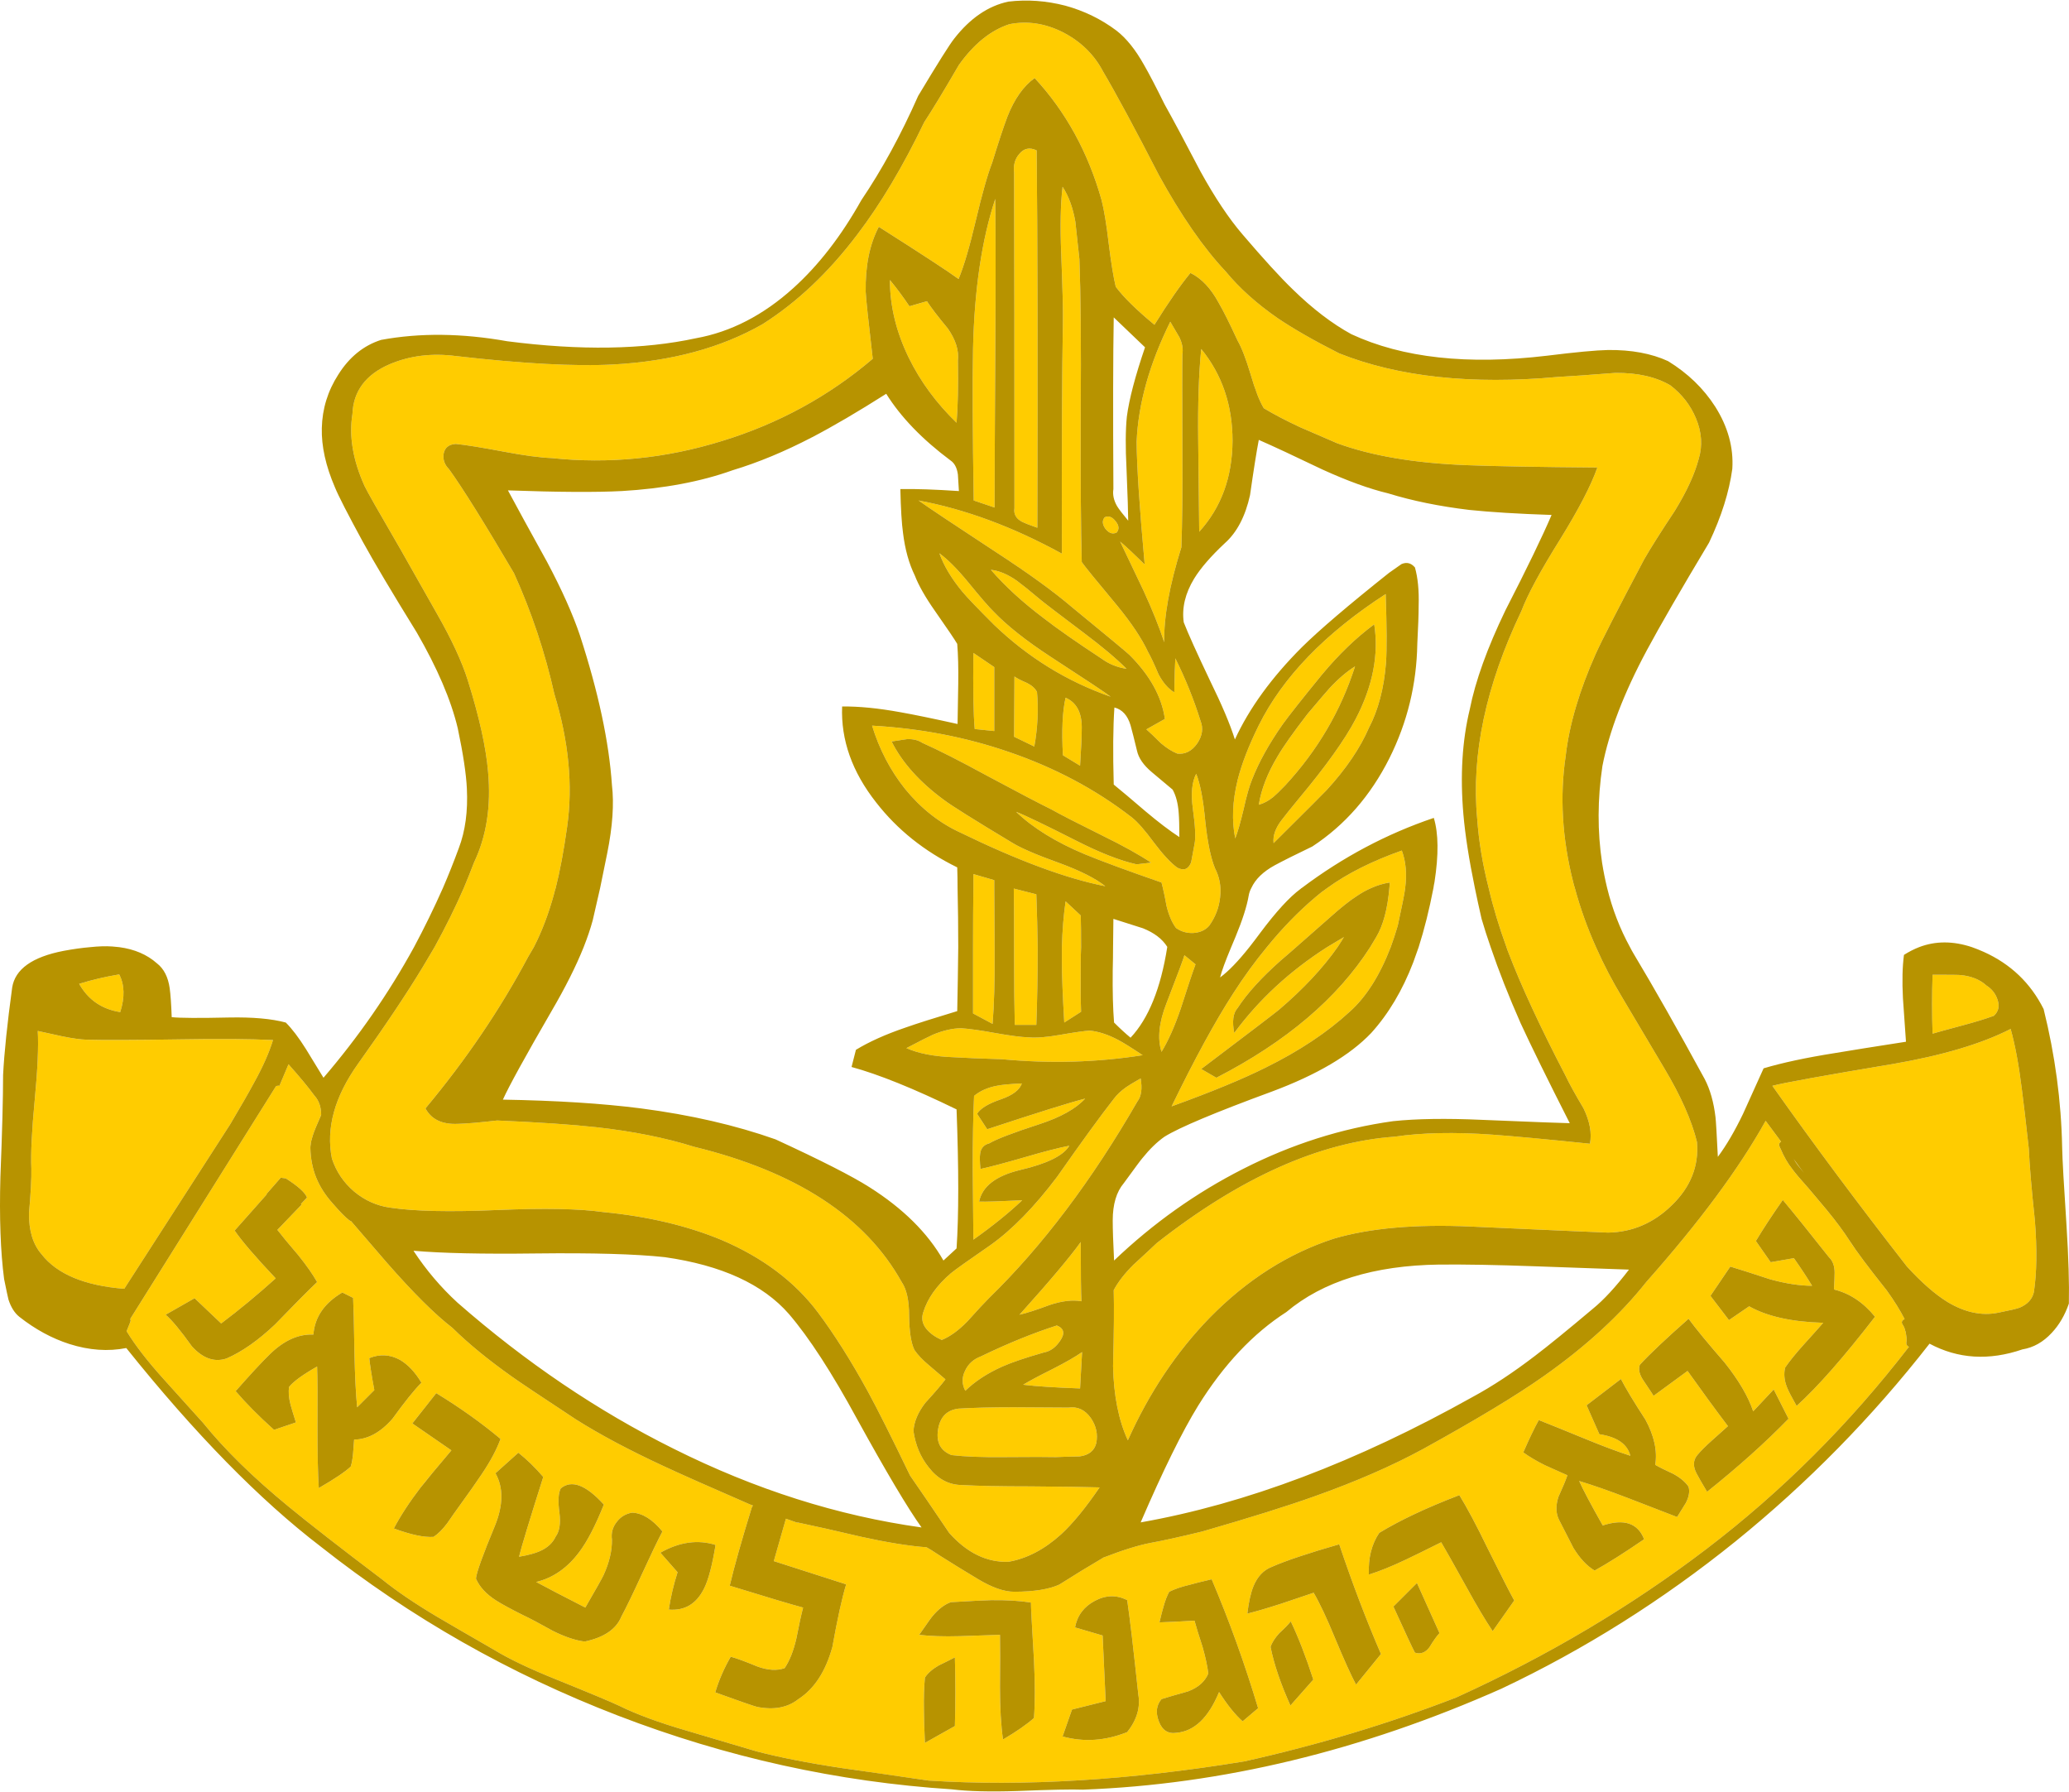 <?xml version="1.0" encoding="UTF-8" standalone="no"?>
<!-- Created with Inkscape (http://www.inkscape.org/) -->

<svg
   xmlns:dc="http://purl.org/dc/elements/1.1/"
   xmlns:cc="http://creativecommons.org/ns#"
   xmlns:rdf="http://www.w3.org/1999/02/22-rdf-syntax-ns#"
   xmlns:svg="http://www.w3.org/2000/svg"
   xmlns="http://www.w3.org/2000/svg"
   version="1.1"
   width="1000"
   height="866"
   viewBox="0 0 1000 866"
   id="Layer_1"
   xml:space="preserve"><defs
   id="defs871">
	
	
</defs>






















































































































































































































<path
   d="m 821.01,221.85 c -1.953,7.374 -5.805,15.723 -11.553,25.051 -6.829,10.3 -11.764,18.109 -14.802,23.425 -12.797,24.181 -20.603,39.419 -23.424,45.709 -7.914,17.785 -12.74,34.159 -14.475,49.124 -2.93,19.628 -1.739,39.961 3.577,61 0.216,0.978 0.49,1.954 0.814,2.93 2.603,9.652 6.018,19.196 10.249,28.629 3.686,8.348 8.022,16.648 13.013,24.889 0.217,0.324 6.885,11.548 20.006,33.671 8.026,13.449 13.287,25.321 15.781,35.624 0.975,11.603 -3.091,21.798 -12.2,30.582 -8.784,8.566 -19.034,12.96 -30.744,13.176 -1.086,0 -23.263,-0.975 -66.531,-2.93 -26.678,-1.191 -48.692,0.76 -66.042,5.856 -22.014,7.158 -41.969,19.847 -59.863,38.065 -16.159,16.594 -29.387,36.384 -39.691,59.373 -4.444,-9.545 -6.831,-21.471 -7.155,-35.786 0.432,-16.375 0.541,-28.629 0.324,-36.762 2.063,-3.905 5.205,-7.972 9.436,-12.2 5.096,-4.664 8.892,-8.187 11.386,-10.573 40.339,-31.666 78.674,-48.8 115.005,-51.402 13.229,-1.954 28.956,-2.278 47.173,-0.975 10.518,0.759 26.243,2.221 47.173,4.391 0.975,-5.096 -0.054,-10.79 -3.091,-17.08 -4.12,-6.942 -6.993,-12.145 -8.62,-15.615 -12.366,-23.749 -21.637,-43.758 -27.819,-60.025 -0.324,-0.759 -0.594,-1.518 -0.813,-2.278 -3.577,-9.76 -6.453,-19.304 -8.62,-28.629 -2.93,-11.495 -4.773,-22.611 -5.531,-33.347 -2.93,-31.014 4.174,-64.469 21.308,-100.364 3.037,-8.025 9.273,-19.577 18.706,-34.65 9.109,-14.747 15.129,-26.35 18.055,-34.811 -28.193,-0.216 -49.34,-0.594 -63.44,-1.137 -24.94,-0.975 -45.709,-4.501 -62.299,-10.573 -10.735,-4.663 -16.756,-7.266 -18.056,-7.809 -6.726,-3.142 -12.526,-6.179 -17.407,-9.108 -2.059,-3.362 -4.174,-8.785 -6.344,-16.267 -2.275,-7.593 -4.39,-13.067 -6.341,-16.429 -3.797,-8.244 -6.833,-14.315 -9.111,-18.221 -3.794,-7.046 -8.349,-11.872 -13.662,-14.475 -4.773,5.745 -10.574,14.097 -17.407,25.048 -8.785,-7.263 -15.019,-13.392 -18.706,-18.38 -1.084,-4.444 -2.224,-11.441 -3.416,-20.985 -1.083,-9.22 -2.223,-16.159 -3.416,-20.822 -6.506,-23.098 -17.296,-42.78 -32.371,-59.046 -5.419,3.905 -9.814,10.137 -13.175,18.706 -1.846,4.88 -4.286,12.254 -7.32,22.121 -2.278,5.856 -4.934,15.237 -7.971,28.143 -2.93,12.47 -5.694,21.853 -8.296,28.14 -4.88,-3.577 -17.731,-11.981 -38.554,-25.213 -4.444,8.461 -6.557,18.926 -6.341,31.396 0.109,2.926 1.246,13.715 3.416,32.371 -21.258,18.109 -45.493,31.338 -72.714,39.688 -27.218,8.46 -54.709,11.224 -82.47,8.299 -5.639,-0.216 -13.338,-1.249 -23.098,-3.092 -10.954,-2.062 -18.706,-3.307 -23.262,-3.743 -3.362,0.219 -5.312,1.788 -5.856,4.718 -0.434,2.821 0.435,5.312 2.603,7.482 6.507,9.001 16.972,25.757 31.395,50.264 8.458,18.653 14.964,38.118 19.52,58.398 6.939,22.774 8.998,44.135 6.179,64.091 -1.626,11.603 -3.469,21.47 -5.531,29.604 -0.324,0.975 -0.597,1.95 -0.814,2.929 -2.602,9.541 -5.856,18.109 -9.761,25.7 -0.975,1.626 -1.897,3.199 -2.763,4.718 -13.445,25.268 -29.986,49.668 -49.614,73.2 2.822,5.315 8.025,7.809 15.615,7.482 4.229,-0.108 10.573,-0.652 19.034,-1.626 20.276,0.867 36.273,1.953 47.987,3.252 17.566,1.954 33.289,5.097 47.173,9.437 49.34,12.037 82.795,33.832 100.364,65.389 2.386,3.469 3.577,8.892 3.577,16.267 0.108,7.809 0.979,13.341 2.605,16.594 1.627,2.386 4.009,4.88 7.155,7.482 1.736,1.518 4.34,3.739 7.809,6.668 -1.95,2.603 -5.204,6.399 -9.76,11.387 -3.577,4.663 -5.478,9.216 -5.694,13.664 0.976,6.724 3.416,12.524 7.32,17.404 4.34,5.64 9.653,8.515 15.943,8.623 8.025,0.432 19.138,0.651 33.346,0.651 15.723,0.108 26.84,0.27 33.346,0.486 -6.725,9.867 -12.905,17.407 -18.544,22.611 -8.134,7.374 -16.645,11.822 -25.541,13.338 -10.517,0.327 -20.06,-4.337 -28.629,-13.989 -8.569,-12.686 -14.856,-21.906 -18.868,-27.653 -9.001,-18.653 -15.778,-32.152 -20.334,-40.505 -8.134,-14.856 -16.213,-27.653 -24.238,-38.388 -11.168,-14.857 -26.678,-26.513 -46.522,-34.974 -16.698,-6.939 -35.786,-11.441 -57.257,-13.499 -11.279,-1.627 -28.416,-1.954 -51.405,-0.979 -22.774,0.979 -39.905,0.597 -51.402,-1.137 -6.507,-0.867 -12.362,-3.469 -17.566,-7.809 -5.096,-4.337 -8.677,-9.649 -10.739,-15.94 -2.926,-14.639 1.303,-29.931 12.69,-45.873 13.228,-18.542 23.64,-34.107 31.23,-46.684 1.954,-3.254 3.851,-6.453 5.693,-9.598 5.423,-9.868 10.141,-19.412 14.154,-28.629 1.735,-4.121 3.362,-8.188 4.88,-12.2 6.071,-12.689 8.349,-27.329 6.83,-43.92 -0.975,-11.711 -4.229,-26.408 -9.76,-44.082 -2.818,-9.001 -7.755,-19.683 -14.802,-32.047 -10.846,-19.085 -16.647,-29.331 -17.404,-30.742 -10.846,-18.656 -16.756,-29.064 -17.731,-31.234 -5.638,-12.47 -7.59,-24.072 -5.855,-34.811 0.432,-11.06 6.449,-19.085 18.056,-24.072 9.759,-4.12 20.441,-5.424 32.043,-3.905 32.209,3.685 57.477,5.042 75.801,4.067 28.197,-1.519 52.327,-8.026 72.386,-19.521 16.702,-10.627 31.936,-25.051 45.712,-43.269 11.386,-14.967 22.176,-33.076 32.369,-54.331 3.796,-5.747 9.382,-14.964 16.755,-27.653 7.266,-10.191 15.4,-16.756 24.4,-19.682 8.785,-1.739 17.516,-0.378 26.189,4.067 8.461,4.445 14.802,10.681 19.034,18.706 6.395,10.844 15.399,27.542 27.001,50.099 10.844,19.736 21.632,35.301 32.371,46.687 6.615,8.022 15.018,15.561 25.213,22.611 7.915,5.313 17.782,10.952 29.604,16.915 28.63,11.387 63.875,15.184 105.734,11.387 6.071,-0.324 15.291,-0.975 27.653,-1.95 10.735,-0.108 19.628,1.9 26.678,6.018 5.639,4.339 9.76,9.652 12.362,15.942 2.821,6.72 3.255,13.284 1.305,19.679 z M 977.168,526.035 c 0.868,6.507 2.006,16.213 3.416,29.118 0.324,7.698 1.299,19.249 2.927,34.649 1.086,13.773 0.924,25.321 -0.487,34.646 -0.759,3.361 -3.037,5.854 -6.833,7.482 -1.407,0.543 -4.88,1.357 -10.408,2.44 -7.917,1.627 -16.105,-0.108 -24.566,-5.204 -5.963,-3.689 -12.469,-9.382 -19.519,-17.079 -23.532,-30.148 -45.22,-59.265 -65.066,-87.35 5.207,-1.411 24.673,-4.934 58.398,-10.574 23.859,-4.12 42.782,-9.76 56.771,-16.917 2.169,7.805 3.959,17.403 5.368,28.79 z m -28.304,-30.579 c -8.46,2.275 -13.393,3.631 -14.801,4.067 -0.328,-9.436 -0.328,-18.926 0,-28.467 8.458,0 13.013,0.054 13.661,0.162 5.207,0.54 9.328,2.224 12.365,5.042 2.602,1.627 4.39,3.905 5.366,6.831 1.086,3.144 0.489,5.747 -1.788,7.809 -3.797,1.411 -8.73,2.929 -14.803,4.556 z M 669.73,287.078 c 0.54,15.619 0.594,26.678 0.161,33.184 -0.975,12.362 -3.743,22.885 -8.295,31.558 -4.232,9.76 -11.009,19.736 -20.334,29.931 -0.978,1.084 -9.543,9.649 -25.702,25.699 -0.435,-3.577 0.922,-7.371 4.068,-11.386 1.734,-2.275 4.39,-5.586 7.97,-9.923 13.23,-15.831 22.447,-28.736 27.653,-38.712 8.241,-15.835 11.225,-31.072 8.947,-45.712 -8.677,6.399 -17.08,14.478 -25.213,24.238 -9.653,11.822 -15.997,19.847 -19.034,24.076 -6.615,9.433 -11.549,18.328 -14.802,26.678 -1.299,3.145 -2.656,7.917 -4.067,14.313 -1.519,6.399 -2.872,11.117 -4.067,14.154 -1.735,-8.569 -1.353,-17.95 1.14,-28.142 1.951,-7.809 5.366,-16.649 10.246,-26.516 11.603,-23.313 32.048,-44.46 61.328,-63.44 z M 860.535,554.992 c 1.627,3.904 3.527,7.212 5.693,9.922 1.411,1.95 4.067,5.096 7.971,9.436 1.191,1.407 4.067,4.826 8.623,10.246 4.553,5.531 8.296,10.573 11.222,15.129 3.036,4.773 9,12.74 17.893,23.912 3.581,4.987 6.452,9.597 8.623,13.826 -0.216,0 -0.378,0.108 -0.49,0.327 -0.432,0.217 -0.701,0.541 -0.813,0.976 -0.108,0.431 0,0.867 0.328,1.299 0,0.112 0.107,0.273 0.324,0.49 0.107,0.323 0.327,0.814 0.651,1.465 0.107,0.54 0.324,1.244 0.651,2.112 l -0.162,-0.162 c 0,0.217 0.054,0.435 0.162,0.652 0.108,0.759 0.216,1.518 0.324,2.278 0,0.759 -0.054,1.464 -0.162,2.113 0,0.219 0.054,0.49 0.162,0.814 0.108,0.327 0.327,0.597 0.652,0.813 0.108,0.112 0.269,0.166 0.489,0.166 -28.848,37.412 -61.489,70 -97.927,97.762 -36.438,27.761 -76.723,51.672 -120.859,71.735 -32.753,12.688 -66.912,22.989 -102.48,30.906 -55.526,9.109 -106.384,12.2 -152.582,9.271 -18.545,-2.71 -32.48,-4.715 -41.803,-6.018 -16.594,-2.494 -30.421,-5.203 -41.48,-8.133 -0.435,-0.108 -11.603,-3.416 -33.512,-9.922 -13.445,-3.905 -24.342,-7.917 -32.695,-12.037 -4.12,-1.951 -14.37,-6.237 -30.744,-12.851 -12.687,-5.096 -22.666,-9.868 -29.929,-14.313 -12.258,-7.05 -21.42,-12.365 -27.491,-15.943 -10.735,-6.398 -19.519,-12.362 -26.353,-17.893 -20.495,-15.507 -35.679,-27.329 -45.547,-35.462 -17.022,-13.989 -30.74,-27.435 -41.152,-40.339 -8.57,-9.543 -15.019,-16.702 -19.359,-21.474 -7.701,-8.565 -13.553,-16.155 -17.569,-22.774 1.302,-3.142 1.954,-4.88 1.954,-5.203 -0.22,-0.544 -0.162,-0.975 0.161,-1.303 L 133.095,525.383 c 0.216,-0.432 0.543,-0.648 0.975,-0.648 0.324,-0.112 0.651,-0.112 0.975,0 l 4.394,-10.412 c 5.42,6.072 9.595,11.114 12.525,15.126 2.167,2.386 3.254,5.477 3.254,9.274 -0.108,0.108 -0.162,0.27 -0.162,0.486 -1.954,4.339 -3.254,7.539 -3.905,9.597 -0.65,2.063 -0.975,3.469 -0.975,4.229 -0.11,0.543 -0.162,1.087 -0.162,1.627 v 0.165 c 0.108,5.096 1.03,9.814 2.764,14.151 1.735,4.337 4.39,8.511 7.971,12.524 3.469,4.013 6.129,6.726 7.972,8.133 0.756,0.543 1.029,0.652 0.813,0.328 6.939,8.026 12.686,14.694 17.242,20.006 12.794,14.64 23.424,25.214 31.881,31.72 7.702,7.593 17.296,15.453 28.791,23.587 3.469,2.493 13.776,9.382 30.906,20.66 11.495,7.266 25.54,14.748 42.131,22.446 9.325,4.34 23.371,10.573 42.131,18.706 0.432,0.112 0.867,0.273 1.303,0.489 l -0.489,0.652 c -4.988,16.158 -8.565,28.845 -10.736,38.065 18.653,5.747 30.471,9.27 35.459,10.573 -0.865,3.254 -1.95,8.242 -3.254,14.964 -1.41,6.071 -3.303,10.843 -5.693,14.316 -3.686,1.299 -8.077,1.029 -13.176,-0.814 -5.747,-2.386 -10.03,-3.958 -12.851,-4.718 -3.255,5.639 -5.745,11.386 -7.483,17.242 11.713,4.229 18.436,6.561 20.172,6.996 8.133,1.626 14.802,0.379 20.009,-3.743 7.698,-4.988 13.176,-13.392 16.429,-25.213 2.494,-13.88 4.718,-23.964 6.669,-30.256 -22.234,-7.158 -33.886,-10.9 -34.973,-11.224 l 5.855,-20.495 c 2.386,0.867 4.229,1.518 5.532,1.95 v -0.162 c 0.431,0.108 0.921,0.216 1.464,0.324 6.831,1.411 16.702,3.634 29.604,6.672 12.362,2.71 22.827,4.391 31.395,5.042 0.867,0.432 3.2,1.898 6.993,4.391 4.773,3.037 10.681,6.669 17.73,10.901 6.834,4.12 12.691,6.178 17.57,6.178 9.649,0 17.026,-1.191 22.121,-3.577 0,-0.107 0.055,-0.161 0.162,-0.161 6.834,-4.339 13.665,-8.515 20.495,-12.528 l 0.165,-0.161 c 9.54,-3.689 17.188,-6.071 22.935,-7.158 5.964,-1.084 14.313,-2.926 25.052,-5.531 23.313,-6.724 41.48,-12.417 54.493,-17.081 19.844,-7.047 37.247,-14.64 52.215,-22.774 25.591,-14.096 45.003,-25.807 58.232,-35.135 20.498,-14.424 37.089,-29.659 49.778,-45.709 25.591,-28.844 44.787,-54.764 57.582,-77.756 l 7.485,10.087 c -0.435,0.217 -0.705,0.486 -0.814,0.814 -0.219,0.431 -0.219,0.867 0,1.299 0.108,0.435 0.27,0.813 0.486,1.141 z M 662.245,457.716 c 0.978,-1.627 1.954,-3.254 2.929,-4.88 3.361,-5.639 5.477,-13.553 6.345,-23.749 0.108,-0.868 0.162,-1.735 0.162,-2.603 -2.93,0.435 -5.856,1.299 -8.785,2.603 -2.277,0.975 -4.552,2.224 -6.83,3.742 -3.581,2.275 -8.025,5.801 -13.341,10.574 -6.396,5.639 -11.819,10.407 -16.267,14.313 -2.818,2.494 -5.258,4.61 -7.32,6.344 -9.433,8.349 -16.428,16.051 -20.981,23.098 -2.17,2.386 -2.713,6.398 -1.626,12.037 11.926,-16.158 26.893,-29.985 44.895,-41.48 2.711,-1.627 5.42,-3.254 8.133,-4.88 -0.975,1.627 -2.007,3.254 -3.091,4.88 -7.049,10.086 -16.482,20.171 -28.304,30.255 -1.95,1.627 -14.479,11.171 -37.575,28.631 l 7.32,4.229 c 33.725,-17.353 58.505,-38.388 74.337,-63.116 z m 16.917,-28.629 v 0.162 c -0.324,2.602 -1.519,8.623 -3.577,18.055 -1.087,3.688 -2.224,7.158 -3.416,10.411 -5.316,13.773 -11.93,24.183 -19.848,31.234 -10.843,9.976 -24.399,18.977 -40.666,27.002 -11.059,5.531 -26.188,11.765 -45.385,18.707 11.062,-22.774 20.931,-40.883 29.608,-54.332 5.204,-8.133 10.681,-15.669 16.428,-22.611 7.482,-9.216 15.345,-17.296 23.587,-24.238 1.735,-1.518 3.631,-2.98 5.693,-4.39 9.545,-6.939 21.525,-12.959 35.949,-18.055 1.954,5.205 2.494,11.225 1.627,18.055 z m 26.189,293.45 c -15.615,5.964 -28.52,12.038 -38.712,18.218 -3.688,5.424 -5.369,12.146 -5.042,20.171 5.204,-1.627 11.113,-4.012 17.728,-7.158 3.905,-1.842 9.652,-4.664 17.245,-8.458 1.627,2.71 5.694,9.923 12.2,21.632 4.88,8.893 9.109,15.997 12.687,21.312 l 10.411,-14.806 c -2.169,-3.901 -6.506,-12.416 -13.013,-25.537 -5.205,-10.735 -9.705,-19.196 -13.502,-25.376 z m 60.513,-27.329 c -9.76,-4.013 -17.134,-6.992 -22.121,-8.947 -2.17,3.905 -4.664,9.109 -7.485,15.615 2.821,2.062 6.29,4.12 10.411,6.182 0.759,0.324 4.394,1.951 10.9,4.88 -0.759,2.278 -2.224,5.801 -4.394,10.573 -1.298,4.229 -1.191,7.863 0.328,10.897 4.012,7.917 6.341,12.474 6.992,13.665 3.145,5.096 6.56,8.73 10.248,10.9 6.292,-3.473 14.26,-8.514 23.911,-15.13 -3.037,-7.809 -9.705,-10.03 -20.005,-6.668 -5.639,-9.976 -9.436,-17.134 -11.387,-21.474 6.506,1.954 14.42,4.719 23.749,8.299 5.312,2.059 13.176,5.096 23.587,9.109 0.867,-1.411 2.278,-3.689 4.229,-6.834 1.519,-2.927 1.951,-5.528 1.303,-7.807 -1.519,-2.277 -3.958,-4.34 -7.319,-6.183 -4.013,-1.842 -6.943,-3.307 -8.785,-4.39 1.084,-6.723 -0.489,-13.989 -4.718,-21.798 -5.64,-8.677 -9.598,-15.237 -11.877,-19.682 l -16.59,12.686 6.183,13.992 c 8.566,1.299 13.553,4.769 14.963,10.408 -6.071,-1.952 -13.449,-4.716 -22.123,-8.296 z M 875.826,621.357 c -5.854,0 -12.577,-1.03 -20.171,-3.088 -8.565,-2.821 -15.019,-4.881 -19.359,-6.182 l -9.594,14.15 8.946,11.714 9.761,-6.669 c 8.673,4.88 20.603,7.536 35.786,7.968 -1.087,1.303 -4.232,4.825 -9.436,10.573 -3.905,4.339 -6.884,8.025 -8.947,11.062 -0.759,3.038 -0.434,6.291 0.976,9.76 0.651,1.627 2.169,4.557 4.556,8.785 10.192,-9.22 22.827,-23.587 37.899,-43.107 -5.638,-6.943 -12.252,-11.332 -19.843,-13.175 0.217,-3.581 0.324,-6.292 0.324,-8.134 0,-3.254 -0.922,-5.747 -2.764,-7.485 -9.76,-12.362 -17.188,-21.579 -22.284,-27.653 -5.315,7.594 -9.652,14.208 -13.013,19.847 l 7.155,10.246 11.224,-1.95 c 3.362,4.771 6.29,9.217 8.784,13.337 z m -81.333,46.035 c 3.145,4.664 4.718,7.051 4.718,7.158 l 16.429,-12.037 c 6.941,9.759 13.448,18.652 19.519,26.677 -3.361,3.037 -5.909,5.312 -7.644,6.831 -3.038,2.713 -5.424,5.096 -7.158,7.158 -2.062,2.494 -2.169,5.477 -0.327,8.946 1.086,2.062 2.767,4.988 5.045,8.785 15.072,-12.037 28.193,-23.802 39.364,-35.3 l -7.158,-14.151 -9.922,10.573 c -2.386,-7.158 -6.995,-15.019 -13.826,-23.587 -8.025,-9.217 -13.827,-16.266 -17.404,-21.147 -10.846,9.544 -18.707,16.972 -23.587,22.284 -0.759,2.279 -0.112,4.881 1.951,7.81 z m -121.024,108.986 c 5.967,13.122 9.436,20.55 10.411,22.285 2.71,0.867 5.043,0 6.996,-2.603 2.06,-3.361 3.686,-5.639 4.88,-6.831 l -10.9,-24.238 -11.387,11.387 z M 492.586,74.475 c 2.278,-2.821 5.096,-3.416 8.458,-1.788 0.434,40.448 0.543,101.231 0.327,182.348 -3.469,-1.195 -5.967,-2.167 -7.486,-2.93 -2.818,-1.519 -4.009,-3.685 -3.577,-6.507 0,-72.112 -0.055,-126.173 -0.162,-162.176 -0.436,-3.578 0.378,-6.56 2.44,-8.947 z m 149.977,258.15 c 4.229,-4.553 8.348,-8.077 12.362,-10.573 -6.831,21.362 -18.055,40.504 -33.67,57.422 -2.603,2.713 -4.557,4.607 -5.856,5.693 -2.278,1.843 -4.611,3.092 -6.996,3.743 1.195,-7.486 4.229,-15.292 9.109,-23.425 2.713,-4.664 7.539,-11.498 14.479,-20.495 5.854,-6.941 9.381,-11.062 10.573,-12.365 z m -172.099,89.794 10.085,2.926 c 0,0.435 0,1.684 0,3.743 0,4.88 0.054,14.424 0.161,28.629 0,0.759 0,1.573 0,2.44 0.112,13.881 -0.216,25.429 -0.975,34.649 l -9.436,-5.042 c 0,-11.822 0,-22.503 0,-32.046 0,-11.171 0.058,-20.711 0.165,-28.629 0,-2.387 0,-4.608 0,-6.669 z m 52.377,-70.922 c 0,4.118 -0.27,10.3 -0.813,18.542 l -8.295,-5.042 c -0.652,-12.038 -0.217,-21.308 1.299,-27.816 5.207,2.278 7.809,7.047 7.809,14.316 z m -91.906,6.831 c 5.096,10.192 13.553,19.628 25.375,28.305 3.581,2.711 14.479,9.54 32.695,20.495 4.124,2.602 11.768,5.909 22.938,9.922 10.085,3.688 17.513,7.431 22.284,11.224 -18.76,-3.685 -42.077,-12.308 -69.946,-25.864 -10.192,-4.661 -19.138,-11.711 -26.84,-21.147 -7.158,-9.001 -12.473,-19.193 -15.943,-30.579 23.209,1.299 45.222,5.527 66.046,12.686 22.23,7.59 42.019,18.112 59.373,31.558 2.818,2.166 6.452,6.291 10.897,12.362 4.337,5.747 8.08,9.76 11.225,12.037 3.145,1.627 5.366,0.759 6.669,-2.602 0.107,-0.435 0.651,-3.365 1.626,-8.785 0.652,-3.037 0.379,-8.784 -0.813,-17.242 -0.975,-7.158 -0.435,-12.743 1.627,-16.756 1.95,4.772 3.416,12.419 4.39,22.936 1.087,10.195 2.66,17.785 4.719,22.774 1.518,2.929 2.386,6.074 2.602,9.436 0.112,1.518 0.055,3.092 -0.162,4.718 -0.54,4.881 -2.278,9.379 -5.205,13.5 -1.843,2.17 -4.448,3.365 -7.809,3.581 -3.144,0.108 -5.909,-0.705 -8.295,-2.44 -1.951,-2.601 -3.469,-6.128 -4.556,-10.573 -0.649,-3.581 -1.246,-6.507 -1.789,-8.785 -0.216,-0.975 -0.432,-1.843 -0.651,-2.603 -16.591,-5.747 -28.953,-10.303 -37.086,-13.665 -13.989,-5.855 -25.052,-12.688 -33.185,-20.495 4.229,1.627 13.826,6.237 28.791,13.827 11.713,5.963 21.528,9.814 29.445,11.548 l 6.993,-0.813 c -5.639,-3.794 -13.553,-8.188 -23.749,-13.175 -12.254,-6.072 -20.387,-10.249 -24.4,-12.528 -5.531,-2.71 -15.886,-8.133 -31.069,-16.266 -12.905,-7.047 -23.37,-12.362 -31.395,-15.939 -1.952,-1.303 -4.392,-1.897 -7.321,-1.788 -0.866,0.106 -3.361,0.485 -7.482,1.136 z m 65.391,-28.305 c 2.39,1.192 4.012,2.659 4.88,4.394 0.759,8.565 0.327,17.35 -1.3,26.351 l -9.759,-4.718 0.162,-29.118 c 1.194,0.871 3.2,1.901 6.017,3.092 z m -25.861,-14.477 10.085,6.834 v 30.906 l -9.436,-0.974 c -0.649,-7.159 -0.865,-19.413 -0.649,-36.765 z m 8.458,-40.177 c 4.012,0.432 8.24,2.224 12.689,5.369 2.49,1.843 6.126,4.772 10.897,8.781 2.063,1.735 9.217,7.212 21.47,16.432 8.677,6.507 15.508,12.251 20.499,17.242 -4.449,-0.652 -8.461,-2.278 -12.038,-4.881 -12.362,-8.134 -21.744,-14.694 -28.142,-19.681 -10.196,-7.701 -18.652,-15.454 -25.375,-23.263 z m -11.225,5.693 c 6.291,7.701 10.466,12.525 12.527,14.479 6.399,6.722 15.561,13.988 27.489,21.798 17.026,11.06 26.732,17.512 29.118,19.355 -21.147,-7.371 -39.961,-18.977 -56.444,-34.808 -7.81,-7.809 -12.852,-13.07 -15.129,-15.78 -5.315,-6.396 -9.055,-12.636 -11.225,-18.708 4.016,2.93 8.569,7.483 13.664,13.665 z m 13.013,-35.786 -10.084,-3.416 c -0.543,-32.644 -0.651,-57.152 -0.327,-73.527 0.65,-28.517 4.231,-52.593 10.738,-72.221 0.216,18.217 0.216,43.107 0,74.661 -0.216,35.894 -0.327,60.73 -0.327,74.502 z m -32.695,-99.716 c 1.95,3.038 5.312,7.428 10.084,13.179 3.797,5.42 5.424,10.573 4.88,15.453 0.217,12.251 0,22.284 -0.648,30.093 -9.76,-9.436 -17.461,-19.902 -23.1,-31.395 -6.072,-12.474 -9.109,-24.997 -9.109,-37.575 3.145,3.797 6.291,8.022 9.436,12.686 l 8.457,-2.44 z m 71.735,-38.389 c 0,0.111 0.651,6.128 1.954,18.056 0.648,16.918 0.867,41.318 0.648,73.2 -0.108,33.295 0.054,57.696 0.489,73.2 1.519,2.17 7.212,9.163 17.079,20.985 6.943,8.461 11.93,15.943 14.965,22.449 1.302,2.278 2.982,5.855 5.044,10.735 2.167,4.12 4.715,7.047 7.645,8.784 0.107,-7.266 0.269,-12.743 0.488,-16.428 4.881,9.76 8.948,19.844 12.2,30.255 1.407,3.577 0.868,7.209 -1.626,10.897 -2.605,3.688 -5.805,5.315 -9.598,4.88 -2.494,-0.975 -5.153,-2.656 -7.971,-5.042 -3.038,-3.037 -5.369,-5.261 -6.996,-6.669 l 8.947,-5.042 c -1.516,-10.739 -7.209,-21.039 -17.081,-30.906 -1.082,-1.087 -10.354,-8.785 -27.815,-23.101 -8.893,-7.59 -21.092,-16.428 -36.599,-26.512 -20.495,-13.448 -33.02,-21.798 -37.575,-25.051 22.664,4.229 45.762,12.794 69.295,25.699 -0.107,-50.099 0.055,-87.674 0.49,-112.725 0.107,-4.445 -0.163,-15.184 -0.814,-32.21 -0.544,-13.337 -0.328,-24.13 0.65,-32.37 2.926,4.445 4.988,10.085 6.179,16.915 z m 59.862,149.815 c -0.216,-19.628 -0.382,-34.322 -0.49,-44.082 -0.216,-17.674 0.273,-32.421 1.465,-44.245 10.084,12.362 15.13,27.165 15.13,44.407 -0.112,17.57 -5.478,32.21 -16.105,43.92 z m -39.852,0.327 c -1.843,0.975 -3.634,0.435 -5.369,-1.626 -1.627,-2.17 -1.788,-4.067 -0.486,-5.693 1.843,-0.868 3.577,-0.271 5.204,1.788 1.734,2.059 1.95,3.905 0.652,5.531 z m 25.864,-101.828 c 2.71,4.552 4.175,7.046 4.391,7.482 1.411,2.926 1.897,5.693 1.464,8.295 -0.108,5.639 -0.108,21.201 0,46.684 0.108,18.98 -0.054,34.487 -0.489,46.525 -5.747,18.325 -8.511,33.617 -8.296,45.871 -2.386,-7.266 -5.694,-15.508 -9.922,-24.725 -0.543,-1.194 -4.34,-9.162 -11.387,-23.913 2.711,2.278 6.669,5.963 11.873,11.062 -2.494,-27.329 -3.794,-47.065 -3.902,-59.212 0.76,-18.325 6.18,-37.686 16.268,-58.07 z M 128.865,576.951 v 0.325 l -15.453,17.406 c 3.577,5.204 10.192,12.902 19.844,23.098 -8.785,7.918 -17.57,15.183 -26.351,21.798 l -12.852,-12.2 -13.988,7.971 c 3.037,2.603 7.262,7.698 12.686,15.288 5.315,5.859 10.9,7.809 16.756,5.859 7.482,-3.254 15.291,-8.731 23.425,-16.432 8.998,-9.325 15.777,-16.155 20.333,-20.495 -2.062,-3.684 -5.096,-8.025 -9.111,-13.013 -4.553,-5.313 -7.918,-9.378 -10.084,-12.2 l 11.711,-12.2 c -0.109,-0.108 -0.217,-0.216 -0.324,-0.324 l 2.93,-3.092 c -0.871,-2.386 -4.283,-5.477 -10.249,-9.271 -0.867,-0.112 -1.681,-0.219 -2.44,-0.327 l -6.832,7.809 z m -71.248,-106.06 c 2.601,4.991 2.764,11.062 0.489,18.221 -8.896,-1.411 -15.511,-5.967 -19.847,-13.664 5.854,-1.843 12.311,-3.362 19.358,-4.556 z m 29.279,31.397 c 18.98,-0.324 33.999,-0.216 45.058,0.324 -1.843,6.074 -4.931,13.013 -9.271,20.823 -2.386,4.445 -6.182,11.062 -11.387,19.844 l -51.239,79.544 c -19.196,-1.518 -32.533,-7.103 -40.015,-16.752 -4.121,-4.772 -6.129,-11.387 -6.021,-19.847 0.871,-9.76 1.249,-16.918 1.14,-21.47 -0.327,-7.374 0.217,-18.436 1.627,-33.185 1.408,-14.747 1.897,-25.864 1.465,-33.346 0.976,0.216 4.931,1.083 11.873,2.602 4.772,0.975 8.731,1.518 11.876,1.626 8.134,0.216 23.099,0.162 44.895,-0.161 z m 27.002,169.985 c 4.991,5.855 11.171,12.092 18.545,18.706 l 10.573,-3.577 c -1.194,-3.797 -2.059,-6.673 -2.602,-8.623 -0.867,-3.361 -1.084,-6.237 -0.652,-8.623 2.278,-2.71 6.781,-5.963 13.503,-9.76 0.216,5.639 0.27,15.453 0.162,29.446 0,12.47 0.216,22.23 0.651,29.28 7.698,-4.448 12.849,-7.917 15.454,-10.411 0.54,-1.735 0.921,-3.905 1.137,-6.507 0.216,-2.821 0.38,-4.988 0.489,-6.506 6.614,-0.108 12.797,-3.469 18.541,-10.087 5.967,-8.242 10.632,-14.043 13.992,-17.404 -3.037,-5.096 -6.506,-8.785 -10.41,-11.062 -4.773,-2.603 -9.707,-2.873 -14.803,-0.814 0.324,3.254 1.137,8.407 2.44,15.453 l -8.298,8.298 c -0.648,-6.618 -1.084,-15.399 -1.3,-26.354 -0.219,-13.552 -0.435,-22.392 -0.65,-26.512 l -5.204,-2.605 c -8.677,5.099 -13.341,11.875 -13.992,20.333 -7.264,-0.324 -14.313,2.875 -21.147,9.598 -3.793,3.688 -9.271,9.597 -16.429,17.73 z m 345.993,30.907 c -5.315,-2.062 -7.485,-6.183 -6.506,-12.362 0.975,-6.074 4.283,-9.436 9.922,-10.088 7.051,-0.431 15.889,-0.648 26.512,-0.648 l 26.516,0.162 c 4.445,-0.651 8.079,1.029 10.897,5.042 2.605,3.797 3.473,7.864 2.605,12.2 -0.979,3.688 -3.689,5.801 -8.133,6.344 -5.315,0.108 -9.113,0.216 -11.387,0.324 -3.365,-0.108 -11.768,-0.108 -25.214,0 -10.41,0.109 -18.813,-0.216 -25.213,-0.975 z m 62.789,-74.337 c -4.34,-0.759 -9.436,-0.165 -15.291,1.788 -6.399,2.386 -11.279,3.959 -14.64,4.718 14.532,-16.158 24.4,-27.872 29.604,-35.138 0,14.86 0.111,24.4 0.327,28.632 z m -13.826,32.695 c 6.179,-3.145 10.897,-5.856 14.15,-8.134 l -0.975,17.567 c -12.254,-0.432 -21.417,-1.03 -27.491,-1.788 2.602,-1.627 7.375,-4.175 14.316,-7.644 z m -42.294,0.65 c 1.516,-3.145 4.013,-5.369 7.482,-6.671 13.014,-6.288 25.268,-11.276 36.762,-14.964 3.469,1.411 4.012,3.85 1.626,7.32 -2.167,3.253 -4.773,5.15 -7.806,5.693 -8.785,2.494 -15.511,4.773 -20.172,6.83 -7.266,3.254 -13.232,7.158 -17.893,11.714 -1.737,-3.252 -1.737,-6.56 0,-9.922 z M 524.468,530.915 c -4.444,4.88 -11.822,9 -22.121,12.362 -12.689,4.121 -20.768,7.212 -24.237,9.275 -2.603,0.651 -4.068,2.331 -4.392,5.042 -0.216,1.519 -0.165,3.958 0.162,7.32 4.552,-0.975 11.71,-2.875 21.47,-5.693 9.221,-2.71 16.376,-4.556 21.474,-5.531 -2.821,4.773 -10.738,8.676 -23.752,11.713 -11.71,2.818 -18.324,7.914 -19.843,15.288 3.038,0.111 9.977,-0.108 20.823,-0.648 -6.399,6.071 -14.262,12.416 -23.587,19.03 -0.107,-15.4 -0.216,-26.948 -0.327,-34.649 0,-13.773 0.22,-25.375 0.652,-34.808 2.822,-2.386 6.453,-4.013 10.897,-4.88 2.605,-0.544 6.673,-0.924 12.199,-1.141 -1.083,3.145 -4.445,5.693 -10.084,7.647 -6.075,2.059 -9.922,4.39 -11.548,6.992 l 4.88,7.482 c 24.293,-8.021 40.07,-12.959 47.336,-14.801 z m -23.587,-98.736 c 0.324,8.892 0.544,17.403 0.652,25.537 0,13.448 -0.217,25.972 -0.652,37.575 h -10.411 c -0.217,-8.242 -0.324,-19.193 -0.324,-32.858 0,-1.627 0,-3.199 0,-4.718 0,-13.88 -0.055,-23.317 -0.162,-28.305 l 10.897,2.768 z m 14.151,3.415 7.32,6.83 c 0.111,3.473 0.165,8.569 0.165,15.291 -0.112,2.494 -0.165,5.153 -0.165,7.972 -0.108,9.975 -0.054,17.731 0.165,23.262 l -8.134,5.204 c -0.759,-13.014 -1.14,-22.773 -1.14,-29.28 0,-2.493 0,-4.88 0,-7.157 0.217,-8.134 0.814,-15.508 1.79,-22.122 z m 25.213,66.855 c 2.494,1.303 6.506,3.797 12.038,7.483 -21.907,3.472 -44.571,4.12 -67.993,1.953 -10.411,-0.327 -18.221,-0.652 -23.424,-0.975 -9.326,-0.327 -16.918,-1.791 -22.774,-4.394 6.615,-3.469 10.898,-5.639 12.852,-6.507 4.988,-2.058 9.543,-3.091 13.662,-3.091 3.688,0.22 9.111,0.978 16.266,2.278 7.27,1.303 12.69,2.008 16.267,2.116 3.688,0.324 8.622,-0.054 14.805,-1.141 7.482,-1.298 12.417,-2.004 14.802,-2.113 4.229,0.433 8.73,1.898 13.5,4.392 z m 11.062,18.707 c 0.868,4.988 0.324,8.73 -1.627,11.224 -22.013,38.172 -45.871,69.784 -71.572,94.836 -2.387,2.386 -5.909,6.179 -10.574,11.387 -4.229,4.337 -8.348,7.32 -12.362,8.946 -3.145,-1.411 -5.586,-3.145 -7.32,-5.207 -2.061,-2.494 -2.602,-5.204 -1.627,-8.133 2.063,-6.723 6.507,-13.014 13.338,-18.87 1.954,-1.626 8.353,-6.182 19.197,-13.665 10.518,-7.482 21.254,-18.49 32.205,-33.019 11.93,-17.026 21.038,-29.553 27.329,-37.578 1.411,-1.95 3.416,-3.848 6.018,-5.693 0.867,-0.647 3.2,-2.059 6.996,-4.228 z m 21.147,-59.535 5.37,4.39 c -1.739,4.773 -4.121,11.93 -7.159,21.474 -2.929,8.566 -6.02,15.508 -9.273,20.82 -2.059,-6.396 -1.246,-14.259 2.44,-23.587 5.531,-14.314 8.406,-22.014 8.622,-23.098 z m -373.157,226.267 18.868,13.013 c -7.263,8.569 -12.25,14.586 -14.964,18.056 -5.312,6.941 -9.598,13.502 -12.851,19.685 8.245,3.035 14.64,4.391 19.196,4.067 2.17,-1.411 4.391,-3.635 6.669,-6.672 2.386,-3.469 4.174,-6.017 5.37,-7.644 5.096,-7.05 8.837,-12.362 11.221,-15.943 4.231,-6.288 7.269,-11.981 9.111,-17.079 -9.327,-7.807 -19.686,-15.181 -31.072,-22.122 -6.29,7.916 -10.138,12.796 -11.549,14.639 z m 39.853,49.614 c -5.855,14.099 -8.892,22.557 -9.109,25.375 1.735,4.012 4.988,7.539 9.76,10.573 2.713,1.738 6.995,4.067 12.851,6.995 3.254,1.519 8.079,4.067 14.478,7.645 5.856,2.93 11.006,4.664 15.453,5.207 9.326,-1.954 15.237,-5.967 17.729,-12.038 2.389,-4.445 5.693,-11.279 9.926,-20.495 4.228,-9.22 7.535,-16.105 9.921,-20.66 -4.772,-5.856 -9.652,-8.894 -14.64,-9.109 -3.144,0.543 -5.639,2.062 -7.482,4.556 -1.954,2.494 -2.713,5.312 -2.278,8.458 0.108,5.315 -1.249,11.062 -4.067,17.241 -0.651,1.411 -3.581,6.618 -8.785,15.619 -10.628,-5.423 -18.544,-9.543 -23.749,-12.365 8.133,-1.951 15.075,-6.777 20.819,-14.475 3.905,-5.207 7.864,-12.851 11.876,-22.938 -8.673,-9.541 -15.615,-12.147 -20.823,-7.807 -1.192,2.278 -1.41,6.179 -0.648,11.711 0.648,5.207 0.051,9.054 -1.791,11.549 -1.411,3.036 -3.902,5.369 -7.482,6.995 -2.386,1.084 -5.801,2.005 -10.246,2.764 1.191,-4.88 5.096,-17.728 11.711,-38.551 -3.905,-4.556 -7.918,-8.457 -12.038,-11.711 l -11.06,9.923 c 3.901,6.939 3.794,15.453 -0.328,25.538 z m 88.33,22.287 c -1.953,6.179 -3.364,12.199 -4.229,18.055 7.697,0.652 13.392,-2.767 17.079,-10.249 2.059,-4.121 3.902,-11.114 5.528,-20.985 -8.565,-2.71 -17.458,-1.461 -26.674,3.743 l 8.296,9.436 z m 291.496,15.288 c 3.47,-1.191 8.784,-2.98 15.943,-5.366 2.926,4.988 6.398,12.362 10.411,22.122 4.337,10.411 7.698,17.839 10.084,22.283 l 12.038,-14.802 c -7.158,-16.59 -13.88,-34.267 -20.172,-53.029 -15.075,4.337 -25.918,7.972 -32.533,10.898 -4.012,1.519 -6.995,4.664 -8.947,9.436 -1.302,3.254 -2.278,7.645 -2.93,13.175 4.341,-1.082 9.707,-2.656 16.106,-4.717 z m -4.881,20.823 c 1.627,8.241 4.827,17.677 9.599,28.305 l 11.062,-12.527 c -3.581,-11.06 -7.213,-20.441 -10.9,-28.14 -1.085,1.411 -2.927,3.308 -5.532,5.694 -2.167,2.386 -3.578,4.606 -4.23,6.669 z m -51.725,-19.521 c -0.543,1.736 -1.195,4.283 -1.954,7.645 3.797,-0.108 9.436,-0.378 16.917,-0.813 0.759,2.822 2.062,7.05 3.905,12.689 1.41,4.988 2.331,9.271 2.764,12.851 -1.626,3.905 -4.88,6.777 -9.76,8.62 -5.855,1.626 -10.138,2.875 -12.851,3.743 -2.494,2.929 -2.926,6.507 -1.3,10.735 1.627,4.34 4.499,6.183 8.62,5.532 8.569,-0.76 15.399,-7.321 20.498,-19.683 4.013,6.291 7.807,11.006 11.387,14.151 l 7.482,-6.344 c -6.399,-21.363 -13.88,-42.128 -22.449,-62.299 -4.664,1.083 -8.134,1.95 -10.411,2.602 -4.12,0.975 -7.482,2.116 -10.084,3.415 -1.084,1.953 -2.005,4.339 -2.765,7.157 z m -33.184,-2.764 c -5.315,2.819 -8.514,7.101 -9.598,12.849 l 13.338,3.905 1.465,31.719 -16.267,4.068 -4.553,13.013 c 10.3,2.821 20.711,2.116 31.231,-2.113 4.664,-5.858 6.453,-11.93 5.369,-18.221 -2.386,-22.446 -4.178,-37.63 -5.369,-45.547 -5.096,-2.602 -10.303,-2.494 -15.615,0.326 z m -45.874,41.805 c 0,9.977 0.489,18.383 1.464,25.214 6.619,-3.906 11.606,-7.375 14.968,-10.411 0.54,-7.266 0.54,-16.538 0,-27.816 -0.979,-16.482 -1.465,-25.81 -1.465,-27.978 -5.639,-0.867 -12.092,-1.248 -19.358,-1.14 -3.794,0.108 -10.249,0.435 -19.359,0.975 -3.034,1.086 -5.964,3.307 -8.784,6.672 -0.432,0.432 -2.603,3.469 -6.507,9.108 5.315,0.651 11.822,0.868 19.521,0.651 4.339,-0.11 10.846,-0.327 19.519,-0.651 0.109,5.64 0.109,14.098 0,25.376 z m -36.761,11.062 c 0,3.469 0.162,8.728 0.488,15.778 l 14.479,-8.134 c 0.324,-11.062 0.324,-22.121 0,-33.184 -1.627,0.868 -4.232,2.171 -7.809,3.905 -3.038,1.735 -5.262,3.688 -6.67,5.856 -0.434,4.448 -0.596,9.706 -0.488,15.78 z"
   id="path865"
   style="fill:#ffcc00;fill-rule:evenodd" /><path
   d="m 826.051,262.192 c -13.773,22.989 -23.803,40.339 -30.093,52.053 -11.062,20.603 -18.221,39.256 -21.474,55.958 -2.386,16.05 -2.44,31.611 -0.162,46.684 0.651,4.12 1.464,8.187 2.44,12.2 2.494,10.195 6.182,19.736 11.062,28.629 0.54,1.086 1.137,2.17 1.788,3.253 9.76,16.266 21.2,36.438 34.322,60.514 2.602,4.988 4.34,11.114 5.207,18.379 0.216,1.735 0.594,8.134 1.138,19.196 4.12,-5.531 8.187,-12.473 12.199,-20.822 4.444,-9.76 7.755,-17.079 9.922,-21.96 9.109,-2.71 20.495,-5.15 34.16,-7.32 7.701,-1.299 19.249,-3.145 34.649,-5.531 -0.651,-9.325 -1.141,-16.321 -1.464,-20.981 -0.435,-8.245 -0.27,-15.237 0.489,-20.985 2.386,-1.518 4.826,-2.767 7.319,-3.742 7.915,-3.038 16.428,-3.038 25.537,0 1.843,0.65 3.743,1.411 5.694,2.278 13.013,5.855 22.665,15.075 28.956,27.653 5.528,22.231 8.511,44.463 8.947,66.693 0.108,5.639 0.813,18.271 2.113,37.902 0.975,15.508 1.356,28.085 1.14,37.738 -1.953,5.638 -4.718,10.357 -8.299,14.15 -4.12,4.448 -8.836,7.105 -14.151,7.972 -16.159,5.531 -31.123,4.61 -44.896,-2.764 -27.653,35.459 -58.887,67.29 -93.696,95.483 -35.354,28.521 -73.091,52.269 -113.217,71.249 -67.668,30.04 -135.121,46.306 -202.354,48.8 -5.099,-0.216 -15.673,0 -31.719,0.652 -13.122,0.432 -23.644,0.161 -31.558,-0.814 C 404.853,861.128 351.065,849.255 298.685,829.084 246.308,808.913 198.429,781.695 155.053,747.423 125.553,724.869 94.215,692.877 61.031,651.451 52.245,653.189 43.083,652.537 33.539,649.501 25.081,646.79 17.002,642.396 9.304,636.325 7.026,634.482 5.288,631.715 4.097,628.03 3.881,627.27 3.175,623.963 1.984,618.104 0.249,604.875 -0.348,588.446 0.192,568.818 1.063,546.912 1.494,530.483 1.494,519.529 c 0.541,-10.736 2.009,-24.832 4.392,-42.294 1.411,-8.892 9.709,-14.802 24.889,-17.731 4.664,-0.867 8.947,-1.461 12.852,-1.788 4.012,-0.432 7.535,-0.541 10.572,-0.324 1.192,0.107 2.33,0.216 3.416,0.324 7.374,0.975 13.445,3.581 18.217,7.809 3.362,2.603 5.424,6.615 6.183,12.038 0.432,3.142 0.759,7.806 0.975,13.989 4.013,0.432 13.284,0.486 27.816,0.161 11.387,-0.216 20.499,0.598 27.329,2.44 3.037,3.037 6.291,7.32 9.76,12.852 1.842,3.037 4.664,7.644 8.457,13.826 16.917,-19.736 31.504,-40.774 43.758,-63.115 4.991,-9.325 9.652,-18.87 13.989,-28.629 2.714,-6.292 5.262,-12.689 7.648,-19.197 3.141,-8.241 4.444,-17.835 3.904,-28.79 -0.327,-7.047 -1.791,-16.756 -4.394,-29.118 -3.253,-13.665 -9.868,-29.118 -19.843,-46.36 -11.93,-19.3 -20.603,-33.889 -26.027,-43.758 -7.373,-13.553 -11.875,-22.338 -13.502,-26.351 -4.445,-10.3 -6.561,-19.844 -6.344,-28.629 0.216,-9.325 2.875,-17.947 7.971,-25.865 5.315,-8.458 12.2,-14.043 20.661,-16.756 18.757,-3.469 39.09,-3.253 61,0.652 35.352,4.556 65.772,4.067 91.255,-1.465 16.809,-3.038 32.48,-11.114 47.011,-24.235 12.25,-11.062 23.205,-25.213 32.857,-42.458 9.977,-14.749 19.139,-31.555 27.491,-50.427 9.433,-15.723 15.234,-24.94 17.404,-27.653 7.698,-9.868 16.428,-15.832 26.188,-17.893 9.113,-1.084 18.274,-0.432 27.491,1.953 9.108,2.494 17.353,6.507 24.726,12.038 4.77,3.685 9.217,9.217 13.338,16.59 2.387,4.12 5.694,10.466 9.922,19.031 4.013,7.158 9.815,18.001 17.407,32.533 6.939,12.581 13.716,22.723 20.334,30.421 10.191,11.93 18.271,20.769 24.235,26.512 9.543,9.328 18.979,16.54 28.305,21.636 24.727,11.494 56.228,14.963 94.508,10.411 13.992,-1.738 23.861,-2.66 29.608,-2.767 11.278,-0.108 20.93,1.684 28.952,5.369 9.544,5.855 17.134,13.175 22.774,21.96 6.183,9.76 8.946,19.793 8.298,30.093 -1.517,11.171 -5.261,23.047 -11.224,35.625 z m -5.042,-40.343 c 1.95,-6.395 1.516,-12.959 -1.303,-19.682 -2.601,-6.29 -6.722,-11.603 -12.362,-15.942 -7.05,-4.118 -15.943,-6.126 -26.678,-6.018 -12.362,0.975 -21.582,1.626 -27.653,1.95 -41.859,3.797 -77.104,0 -105.734,-11.387 -11.822,-5.963 -21.689,-11.602 -29.604,-16.915 -10.195,-7.05 -18.598,-14.588 -25.213,-22.611 C 581.724,119.86 570.935,104.295 560.092,84.559 548.49,62.002 539.486,45.304 533.091,34.46 528.859,26.435 522.518,20.199 514.057,15.754 505.384,11.308 496.652,9.949 487.868,11.687 478.868,14.612 470.734,21.177 463.468,31.369 c -7.373,12.689 -12.959,21.906 -16.755,27.653 -10.192,21.255 -20.982,39.364 -32.369,54.331 -13.776,18.217 -29.01,32.642 -45.712,43.269 -20.06,11.495 -44.19,18.002 -72.386,19.521 -18.324,0.975 -43.592,-0.382 -75.801,-4.067 -11.602,-1.518 -22.284,-0.216 -32.043,3.905 -11.607,4.988 -17.623,13.013 -18.056,24.072 -1.735,10.739 0.217,22.341 5.855,34.811 0.975,2.17 6.885,12.578 17.731,31.234 0.758,1.411 6.558,11.657 17.404,30.742 7.047,12.365 11.984,23.047 14.802,32.047 5.531,17.674 8.785,32.37 9.76,44.082 1.519,16.591 -0.759,31.231 -6.83,43.92 -1.518,4.012 -3.145,8.079 -4.88,12.2 -4.013,9.216 -8.731,18.76 -14.154,28.629 -1.842,3.145 -3.739,6.344 -5.693,9.598 -7.59,12.577 -18.002,28.142 -31.23,46.684 -11.386,15.942 -15.616,31.233 -12.69,45.873 2.062,6.292 5.643,11.603 10.739,15.94 5.203,4.34 11.059,6.942 17.566,7.809 11.498,1.735 28.629,2.116 51.402,1.137 22.988,-0.975 40.126,-0.648 51.405,0.979 21.47,2.059 40.559,6.56 57.257,13.499 19.844,8.461 35.354,20.117 46.522,34.974 8.026,10.735 16.104,23.532 24.238,38.388 4.556,8.353 11.332,21.852 20.334,40.505 4.013,5.747 10.3,14.968 18.868,27.653 8.569,9.652 18.112,14.316 28.629,13.989 8.896,-1.516 17.407,-5.964 25.541,-13.338 5.638,-5.204 11.819,-12.743 18.544,-22.611 -6.506,-0.216 -17.623,-0.378 -33.346,-0.486 -14.208,0 -25.321,-0.219 -33.346,-0.651 -6.29,-0.108 -11.603,-2.983 -15.943,-8.623 -3.904,-4.88 -6.344,-10.68 -7.32,-17.404 0.216,-4.448 2.116,-9.001 5.694,-13.664 4.556,-4.988 7.809,-8.785 9.76,-11.387 -3.469,-2.929 -6.074,-5.15 -7.809,-6.668 -3.145,-2.603 -5.527,-5.096 -7.155,-7.482 -1.626,-3.254 -2.497,-8.785 -2.605,-16.594 0,-7.375 -1.191,-12.798 -3.577,-16.267 -17.569,-31.558 -51.024,-53.353 -100.364,-65.389 -13.883,-4.34 -29.607,-7.482 -47.173,-9.437 -11.713,-1.299 -27.71,-2.386 -47.987,-3.252 -8.461,0.974 -14.806,1.518 -19.034,1.626 -7.59,0.327 -12.794,-2.167 -15.615,-7.482 19.628,-23.532 36.169,-47.932 49.614,-73.2 0.867,-1.518 1.788,-3.092 2.763,-4.718 3.905,-7.59 7.159,-16.159 9.761,-25.699 0.216,-0.978 0.489,-1.954 0.814,-2.929 2.061,-8.134 3.905,-18.002 5.531,-29.604 2.818,-19.955 0.759,-41.318 -6.179,-64.091 -4.556,-20.279 -11.062,-39.745 -19.52,-58.398 -14.424,-24.508 -24.889,-41.263 -31.395,-50.264 -2.167,-2.17 -3.037,-4.661 -2.603,-7.482 0.544,-2.93 2.494,-4.499 5.856,-4.718 4.556,0.435 12.309,1.68 23.262,3.743 9.76,1.843 17.459,2.875 23.098,3.092 27.762,2.926 55.252,0.161 82.47,-8.299 27.221,-8.349 51.456,-21.579 72.714,-39.688 -2.171,-18.656 -3.307,-29.446 -3.416,-32.371 -0.216,-12.47 1.897,-22.936 6.341,-31.396 20.823,13.232 33.675,21.636 38.554,25.213 2.603,-6.287 5.366,-15.67 8.296,-28.14 3.037,-12.905 5.693,-22.287 7.971,-28.143 3.033,-9.868 5.475,-17.242 7.32,-22.121 3.361,-8.569 7.756,-14.802 13.175,-18.706 15.075,16.266 25.865,35.948 32.371,59.046 1.192,4.663 2.333,11.602 3.416,20.822 1.192,9.544 2.332,16.54 3.416,20.985 3.688,4.988 9.922,11.117 18.706,18.38 6.833,-10.951 12.635,-19.304 17.407,-25.048 5.312,2.603 9.867,7.428 13.662,14.475 2.278,3.905 5.314,9.977 9.111,18.221 1.951,3.362 4.067,8.836 6.341,16.429 2.17,7.482 4.286,12.905 6.344,16.267 4.88,2.929 10.681,5.966 17.407,9.108 1.3,0.544 7.321,3.146 18.056,7.809 16.59,6.072 37.36,9.598 62.299,10.573 14.1,0.543 35.247,0.922 63.44,1.137 -2.926,8.461 -8.946,20.064 -18.055,34.811 -9.433,15.072 -15.669,26.625 -18.706,34.65 -17.135,35.895 -24.238,69.349 -21.308,100.364 0.759,10.735 2.602,21.852 5.531,33.347 2.166,9.325 5.042,18.868 8.62,28.629 0.219,0.759 0.489,1.518 0.813,2.278 6.182,16.266 15.453,36.276 27.819,60.025 1.626,3.469 4.499,8.673 8.62,15.615 3.037,6.291 4.067,11.984 3.091,17.08 -20.93,-2.17 -36.654,-3.631 -47.173,-4.391 -18.217,-1.302 -33.944,-0.978 -47.173,0.975 -36.33,2.602 -74.665,19.736 -115.005,51.402 -2.494,2.386 -6.29,5.909 -11.386,10.573 -4.232,4.229 -7.373,8.295 -9.436,12.2 0.217,8.134 0.108,20.387 -0.324,36.762 0.324,14.315 2.711,26.242 7.155,35.786 10.304,-22.989 23.532,-42.779 39.691,-59.373 17.894,-18.218 37.849,-30.906 59.863,-38.065 17.351,-5.096 39.364,-7.047 66.042,-5.856 43.269,1.954 65.445,2.93 66.531,2.93 11.71,-0.216 21.96,-4.61 30.744,-13.176 9.109,-8.785 13.176,-18.979 12.2,-30.582 -2.494,-10.303 -7.755,-22.175 -15.781,-35.624 -13.121,-22.122 -19.79,-33.347 -20.006,-33.671 -4.991,-8.241 -9.327,-16.54 -13.013,-24.889 -4.231,-9.433 -7.646,-18.977 -10.249,-28.629 -0.324,-0.975 -0.597,-1.951 -0.814,-2.93 -5.315,-21.038 -6.506,-41.372 -3.577,-61 1.735,-14.964 6.56,-31.339 14.475,-49.124 2.821,-6.291 10.627,-21.529 23.424,-45.709 3.038,-5.315 7.972,-13.124 14.802,-23.425 5.746,-9.324 9.598,-17.674 11.551,-25.048 z m -149.98,16.594 c -9.109,-2.171 -19.736,-6.021 -31.882,-11.552 -13.556,-6.507 -23.802,-11.279 -30.744,-14.313 -1.084,5.639 -2.494,14.529 -4.229,26.678 -2.278,10.3 -6.345,18.054 -12.2,23.259 -6.722,6.291 -11.656,11.984 -14.801,17.08 -4.34,7.158 -6.02,14.205 -5.042,21.147 2.059,5.315 6.287,14.694 12.686,28.143 5.748,11.71 9.761,21.2 12.038,28.467 6.942,-15.075 17.731,-29.932 32.371,-44.572 8.457,-8.349 22.5,-20.333 42.131,-35.948 3.901,-2.71 5.909,-4.121 6.017,-4.229 2.493,-1.086 4.664,-0.543 6.506,1.627 1.411,4.988 2.005,11.113 1.789,18.379 0,4.12 -0.216,10.304 -0.652,18.545 -0.324,19.519 -4.825,37.953 -13.499,55.306 -9.109,18.11 -21.529,32.318 -37.252,42.618 -8.133,3.905 -14.205,6.943 -18.217,9.113 -5.531,3.037 -9.274,6.668 -11.224,10.897 -0.651,1.194 -1.086,2.44 -1.303,3.742 -0.867,5.096 -2.979,11.711 -6.344,19.844 -0.759,1.736 -1.461,3.416 -2.113,5.043 -2.821,6.722 -4.61,11.603 -5.369,14.64 4.012,-2.927 8.73,-7.806 14.154,-14.64 1.626,-2.059 3.361,-4.337 5.203,-6.831 7.697,-10.304 14.206,-17.407 19.52,-21.308 0.217,-0.217 0.436,-0.382 0.652,-0.489 19.736,-14.857 40.99,-26.135 63.764,-33.836 2.278,7.484 2.387,17.843 0.327,31.072 -0.22,0.975 -0.381,1.897 -0.489,2.764 -2.062,10.627 -4.445,20.171 -7.158,28.629 -0.868,2.494 -1.736,4.933 -2.603,7.32 -5.204,13.556 -11.984,24.943 -20.333,34.16 -10.195,10.736 -26.189,20.172 -47.987,28.305 -27.436,10.084 -44.733,17.35 -51.891,21.798 -3.577,2.494 -7.157,5.964 -10.735,10.411 -0.435,0.432 -3.415,4.445 -8.946,12.035 -3.579,4.232 -5.37,10.249 -5.37,18.058 0,4.337 0.22,10.79 0.652,19.355 18.869,-18.001 39.637,-32.749 62.302,-44.244 23.424,-11.93 47.605,-19.628 72.548,-23.098 11.278,-1.195 25.538,-1.411 42.782,-0.652 26.242,1.084 40.447,1.627 42.617,1.627 -10.735,-21.146 -18.652,-37.251 -23.749,-48.313 -5.747,-13.013 -10.573,-25.267 -14.479,-36.761 -1.626,-4.664 -3.091,-9.216 -4.39,-13.665 -1.195,-5.205 -2.279,-10.192 -3.254,-14.964 -2.821,-13.665 -4.663,-25.487 -5.531,-35.463 -1.626,-18.758 -0.597,-35.73 3.091,-50.913 2.71,-13.665 8.458,-29.607 17.242,-47.824 10.412,-20.279 17.839,-35.625 22.284,-46.036 -16.159,-0.54 -29.443,-1.353 -39.853,-2.44 -14.424,-1.736 -27.437,-4.392 -39.039,-7.969 z m -1.3,48.635 c -29.28,18.98 -49.725,40.126 -61.327,63.44 -4.88,9.868 -8.295,18.707 -10.246,26.516 -2.493,10.192 -2.875,19.574 -1.14,28.142 1.195,-3.037 2.548,-7.756 4.067,-14.154 1.411,-6.395 2.767,-11.168 4.067,-14.313 3.254,-8.349 8.188,-17.245 14.802,-26.678 3.037,-4.229 9.382,-12.254 19.034,-24.076 8.133,-9.76 16.536,-17.84 25.213,-24.238 2.278,14.64 -0.706,29.877 -8.947,45.712 -5.207,9.977 -14.424,22.881 -27.653,38.712 -3.58,4.337 -6.236,7.647 -7.97,9.923 -3.146,4.015 -4.503,7.809 -4.068,11.386 16.159,-16.05 24.724,-24.616 25.702,-25.699 9.325,-10.196 16.102,-20.172 20.334,-29.931 4.552,-8.673 7.32,-19.196 8.295,-31.558 0.432,-6.507 0.378,-17.566 -0.162,-33.184 z m 279.134,208.378 c 6.072,-1.627 11.007,-3.145 14.803,-4.556 2.278,-2.062 2.875,-4.664 1.788,-7.809 -0.975,-2.927 -2.764,-5.205 -5.366,-6.831 -3.037,-2.818 -7.158,-4.502 -12.365,-5.042 -0.648,-0.108 -5.203,-0.162 -13.661,-0.162 -0.328,9.54 -0.328,19.031 0,28.467 1.407,-0.435 6.34,-1.792 14.801,-4.067 z m 28.304,30.579 c -1.41,-11.386 -3.199,-20.985 -5.369,-28.791 -13.988,7.158 -32.912,12.797 -56.771,16.917 -33.725,5.639 -53.191,9.163 -58.398,10.574 19.847,28.085 41.534,57.203 65.066,87.35 7.051,7.698 13.556,13.39 19.519,17.079 8.461,5.096 16.649,6.831 24.566,5.204 5.528,-1.084 9.001,-1.897 10.408,-2.44 3.797,-1.627 6.074,-4.12 6.833,-7.482 1.411,-9.325 1.573,-20.874 0.487,-34.646 -1.627,-15.399 -2.603,-26.951 -2.927,-34.649 -1.41,-12.904 -2.548,-22.61 -3.416,-29.117 z M 860.535,554.992 c -0.216,-0.328 -0.378,-0.706 -0.486,-1.141 -0.219,-0.432 -0.219,-0.868 0,-1.299 0.109,-0.328 0.378,-0.597 0.814,-0.814 l -7.485,-10.087 c -12.795,22.992 -31.99,48.911 -57.582,77.756 -12.689,16.05 -29.28,31.284 -49.778,45.709 -13.229,9.328 -32.642,21.038 -58.232,35.135 -14.969,8.134 -32.371,15.726 -52.215,22.774 -13.014,4.663 -31.18,10.357 -54.493,17.081 -10.739,2.604 -19.087,4.448 -25.052,5.531 -5.747,1.086 -13.394,3.469 -22.935,7.158 l -0.165,0.161 c -6.831,4.013 -13.662,8.188 -20.495,12.528 -0.107,0 -0.162,0.054 -0.162,0.161 -5.096,2.386 -12.473,3.577 -22.121,3.577 -4.88,0 -10.736,-2.059 -17.57,-6.178 -7.049,-4.232 -12.958,-7.864 -17.73,-10.901 -3.793,-2.493 -6.126,-3.958 -6.993,-4.391 -8.568,-0.65 -19.033,-2.331 -31.395,-5.042 -12.902,-3.038 -22.773,-5.262 -29.604,-6.672 -0.544,-0.108 -1.033,-0.216 -1.464,-0.324 v 0.162 c -1.303,-0.432 -3.146,-1.084 -5.532,-1.95 l -5.855,20.495 c 1.086,0.324 12.74,4.066 34.973,11.224 -1.95,6.292 -4.174,16.376 -6.669,30.256 -3.253,11.822 -8.73,20.225 -16.429,25.213 -5.207,4.121 -11.875,5.369 -20.009,3.743 -1.735,-0.435 -8.458,-2.767 -20.172,-6.996 1.739,-5.856 4.229,-11.603 7.483,-17.242 2.821,0.759 7.103,2.333 12.851,4.718 5.099,1.843 9.49,2.113 13.176,0.814 2.389,-3.473 4.283,-8.245 5.693,-14.316 1.303,-6.722 2.389,-11.711 3.254,-14.964 -4.988,-1.303 -16.807,-4.826 -35.459,-10.573 2.171,-9.22 5.747,-21.907 10.736,-38.065 l 0.489,-0.652 c -0.436,-0.216 -0.871,-0.378 -1.303,-0.489 -18.76,-8.133 -32.807,-14.366 -42.131,-18.706 -16.591,-7.698 -30.637,-15.18 -42.131,-22.446 -17.13,-11.279 -27.437,-18.167 -30.906,-20.66 -11.495,-8.134 -21.089,-15.994 -28.791,-23.587 -8.457,-6.506 -19.087,-17.079 -31.881,-31.72 -4.557,-5.312 -10.304,-11.98 -17.242,-20.006 0.216,0.324 -0.058,0.216 -0.813,-0.328 -1.843,-1.407 -4.503,-4.12 -7.972,-8.133 -3.581,-4.012 -6.237,-8.187 -7.971,-12.524 -1.735,-4.337 -2.656,-9.054 -2.764,-14.151 v -0.165 c 0,-0.54 0.051,-1.084 0.162,-1.627 0,-0.759 0.325,-2.166 0.975,-4.229 0.652,-2.059 1.95,-5.258 3.905,-9.597 0,-0.217 0.054,-0.379 0.162,-0.486 0,-3.797 -1.086,-6.888 -3.254,-9.274 -2.93,-4.012 -7.105,-9.054 -12.525,-15.126 l -4.394,10.412 c -0.324,-0.112 -0.651,-0.112 -0.975,0 -0.432,0 -0.759,0.216 -0.975,0.648 L 63.309,636.809 c -0.323,0.328 -0.382,0.759 -0.161,1.303 0,0.324 -0.652,2.062 -1.954,5.203 4.016,6.618 9.868,14.208 17.569,22.774 4.34,4.773 10.789,11.93 19.359,21.474 10.411,12.905 24.13,26.351 41.152,40.339 9.868,8.133 25.051,19.955 45.547,35.462 6.834,5.532 15.619,11.496 26.353,17.893 6.071,3.578 15.234,8.893 27.491,15.943 7.263,4.445 17.242,9.217 29.929,14.313 16.375,6.614 26.624,10.9 30.744,12.851 8.352,4.12 19.249,8.133 32.695,12.037 21.909,6.507 33.076,9.814 33.512,9.922 11.058,2.93 24.886,5.639 41.48,8.133 9.324,1.303 23.259,3.308 41.803,6.018 46.198,2.929 97.057,-0.162 152.582,-9.271 35.567,-7.918 69.727,-18.218 102.48,-30.906 44.136,-20.064 84.422,-43.974 120.859,-71.735 36.438,-27.762 69.079,-60.349 97.927,-97.762 -0.22,0 -0.382,-0.054 -0.489,-0.166 -0.324,-0.216 -0.544,-0.486 -0.652,-0.813 -0.108,-0.324 -0.162,-0.595 -0.162,-0.814 0.108,-0.648 0.162,-1.353 0.162,-2.113 -0.108,-0.759 -0.216,-1.519 -0.324,-2.278 -0.108,-0.216 -0.162,-0.435 -0.162,-0.652 l 0.162,0.162 c -0.327,-0.868 -0.544,-1.572 -0.651,-2.112 -0.324,-0.651 -0.544,-1.141 -0.651,-1.465 -0.217,-0.216 -0.324,-0.378 -0.324,-0.49 -0.328,-0.432 -0.435,-0.868 -0.328,-1.299 0.112,-0.435 0.381,-0.759 0.813,-0.976 0.112,-0.219 0.273,-0.327 0.49,-0.327 -2.171,-4.229 -5.042,-8.838 -8.623,-13.826 -8.893,-11.171 -14.857,-19.139 -17.893,-23.912 -2.927,-4.556 -6.669,-9.598 -11.222,-15.129 -4.556,-5.42 -7.432,-8.839 -8.623,-10.246 -3.905,-4.34 -6.56,-7.485 -7.971,-9.436 -2.166,-2.71 -4.065,-6.018 -5.693,-9.922 z m 6.345,5.042 c 0.651,1.084 1.302,2.062 1.95,2.93 0.76,0.975 1.792,2.275 3.092,3.901 -2.059,-2.71 -3.739,-4.988 -5.042,-6.831 z M 679.163,429.087 c 0.867,-6.831 0.327,-12.851 -1.626,-18.055 -14.424,5.096 -26.405,11.116 -35.949,18.055 -2.062,1.411 -3.958,2.872 -5.693,4.39 -8.242,6.942 -16.105,15.022 -23.587,24.238 -5.747,6.942 -11.224,14.478 -16.428,22.611 -8.676,13.449 -18.545,31.558 -29.608,54.332 19.197,-6.942 34.326,-13.176 45.385,-18.707 16.267,-8.025 29.824,-17.026 40.666,-27.002 7.917,-7.05 14.532,-17.461 19.848,-31.234 1.192,-3.254 2.328,-6.723 3.416,-10.411 2.059,-9.433 3.253,-15.453 3.577,-18.055 v -0.162 z m -16.917,28.629 c -15.832,24.727 -40.612,45.762 -74.337,63.115 l -7.32,-4.229 c 23.098,-17.46 35.625,-27.004 37.575,-28.631 11.822,-10.084 21.255,-20.169 28.304,-30.255 1.084,-1.627 2.116,-3.254 3.091,-4.88 -2.713,1.627 -5.423,3.254 -8.133,4.88 -18.001,11.495 -32.968,25.321 -44.895,41.48 -1.086,-5.639 -0.544,-9.652 1.626,-12.037 4.553,-7.047 11.549,-14.748 20.981,-23.098 2.062,-1.735 4.502,-3.85 7.32,-6.344 4.448,-3.905 9.871,-8.673 16.267,-14.313 5.315,-4.773 9.76,-8.299 13.341,-10.574 2.278,-1.518 4.553,-2.767 6.83,-3.742 2.93,-1.303 5.856,-2.167 8.785,-2.603 0,0.867 -0.054,1.735 -0.162,2.603 -0.867,10.195 -2.984,18.109 -6.345,23.749 -0.975,1.627 -1.951,3.254 -2.929,4.881 z m 125.091,155.835 c -20.388,-0.759 -35.678,-1.302 -45.87,-1.627 -17.894,-0.651 -33.185,-0.922 -45.875,-0.813 -31.554,0.432 -56.173,8.079 -73.848,22.936 -16.05,10.303 -30.258,25.375 -42.62,45.222 -7.697,12.47 -16.971,31.284 -27.815,56.444 50.862,-9.001 104.376,-29.226 160.55,-60.676 9.436,-5.096 19.466,-11.711 30.094,-19.844 6.29,-4.771 15.618,-12.362 27.98,-22.773 5.204,-4.229 11.006,-10.52 17.404,-18.869 z m -113.867,162.828 11.387,-11.386 10.9,24.238 c -1.194,1.191 -2.821,3.47 -4.88,6.831 -1.953,2.603 -4.286,3.469 -6.996,2.603 -0.975,-1.735 -4.444,-9.163 -10.411,-22.285 z m 121.024,-108.986 c -2.062,-2.929 -2.71,-5.531 -1.95,-7.809 4.88,-5.312 12.74,-12.74 23.587,-22.284 3.577,4.881 9.379,11.93 17.404,21.147 6.831,8.568 11.441,16.428 13.826,23.587 l 9.922,-10.573 7.158,14.151 c -11.171,11.498 -24.291,23.262 -39.364,35.3 -2.278,-3.797 -3.959,-6.722 -5.045,-8.785 -1.842,-3.469 -1.735,-6.452 0.327,-8.946 1.735,-2.062 4.12,-4.445 7.158,-7.158 1.735,-1.519 4.283,-3.794 7.644,-6.831 -6.071,-8.025 -12.579,-16.918 -19.519,-26.677 l -16.429,12.037 c 0,-0.108 -1.574,-2.493 -4.719,-7.158 z m 81.333,-46.035 c -2.494,-4.12 -5.423,-8.566 -8.784,-13.338 l -11.224,1.95 -7.155,-10.246 c 3.361,-5.639 7.698,-12.254 13.013,-19.847 5.097,6.075 12.524,15.291 22.284,27.653 1.842,1.738 2.764,4.232 2.764,7.485 0,1.842 -0.108,4.552 -0.324,8.134 7.591,1.843 14.205,6.233 19.843,13.175 -15.071,19.52 -27.706,33.886 -37.899,43.107 -2.386,-4.228 -3.905,-7.158 -4.556,-8.785 -1.411,-3.469 -1.736,-6.722 -0.976,-9.76 2.063,-3.037 5.043,-6.722 8.947,-11.062 5.205,-5.748 8.349,-9.271 9.436,-10.573 -15.184,-0.432 -27.114,-3.088 -35.786,-7.968 l -9.761,6.669 -8.946,-11.714 9.594,-14.15 c 4.34,1.302 10.793,3.361 19.359,6.182 7.593,2.059 14.316,3.089 20.171,3.089 z m -109.962,73.851 c 8.673,3.58 16.051,6.345 22.121,8.296 -1.41,-5.639 -6.397,-9.109 -14.963,-10.408 l -6.183,-13.992 16.59,-12.686 c 2.278,4.445 6.237,11.005 11.877,19.682 4.229,7.809 5.801,15.075 4.718,21.798 1.843,1.083 4.772,2.548 8.785,4.39 3.361,1.843 5.801,3.906 7.319,6.183 0.648,2.278 0.216,4.88 -1.303,7.807 -1.95,3.145 -3.361,5.423 -4.229,6.834 -10.411,-4.013 -18.274,-7.05 -23.587,-9.109 -9.328,-3.58 -17.242,-6.344 -23.749,-8.299 1.95,4.34 5.747,11.498 11.387,21.474 10.3,-3.362 16.968,-1.141 20.005,6.668 -9.651,6.615 -17.62,11.657 -23.911,15.13 -3.688,-2.17 -7.103,-5.805 -10.248,-10.9 -0.652,-1.191 -2.98,-5.747 -6.992,-13.665 -1.519,-3.034 -1.626,-6.668 -0.328,-10.897 2.171,-4.772 3.635,-8.296 4.394,-10.573 -6.506,-2.929 -10.141,-4.556 -10.9,-4.88 -4.121,-2.062 -7.59,-4.12 -10.411,-6.182 2.821,-6.506 5.315,-11.711 7.485,-15.615 4.989,1.954 12.363,4.934 22.123,8.947 z m -60.513,27.329 c 3.797,6.179 8.298,14.64 13.503,25.376 6.507,13.121 10.844,21.636 13.013,25.537 l -10.411,14.806 c -3.577,-5.316 -7.807,-12.419 -12.687,-21.312 -6.506,-11.71 -10.573,-18.922 -12.2,-21.632 -7.593,3.794 -13.341,6.615 -17.245,8.458 -6.615,3.145 -12.524,5.531 -17.728,7.158 -0.327,-8.025 1.354,-14.747 5.042,-20.171 10.191,-6.179 23.096,-12.254 38.712,-18.218 z M 492.586,74.475 c -2.062,2.387 -2.875,5.369 -2.44,8.947 0.107,36.003 0.162,90.064 0.162,162.176 -0.432,2.822 0.759,4.988 3.577,6.507 1.519,0.763 4.016,1.735 7.486,2.93 0.216,-81.117 0.107,-141.901 -0.327,-182.348 -3.362,-1.627 -6.179,-1.033 -8.458,1.788 z m -192.109,162.828 c -12.256,0.651 -30.582,0.543 -54.982,-0.324 4.12,7.698 10.411,19.193 18.87,34.484 7.157,13.449 12.469,25.325 15.942,35.626 8.892,27.328 14.043,51.401 15.453,72.224 1.084,9.108 0.324,20.113 -2.278,33.02 -0.867,4.339 -2.007,9.925 -3.415,16.756 -1.083,4.663 -2.278,9.867 -3.58,15.615 -1.084,4.013 -2.549,8.349 -4.391,13.014 -3.686,9.22 -8.893,19.574 -15.615,31.069 -12.69,21.906 -20.495,36.113 -23.424,42.62 25.809,0.431 48.039,1.842 66.692,4.228 24.076,3.145 45.763,8.134 65.066,14.964 21.906,10.087 37.033,17.785 45.386,23.1 16.266,10.301 28.196,22.122 35.786,35.46 l 6.344,-5.855 c 1.083,-15.94 1.083,-38.335 0,-67.179 -20.715,-10.088 -37.629,-16.918 -50.754,-20.499 l 2.115,-8.295 c 6.396,-3.905 14.37,-7.482 23.911,-10.735 5.532,-1.951 13.88,-4.61 25.051,-7.971 0.216,-10.301 0.381,-20.604 0.489,-30.907 0,-9.544 -0.108,-19.085 -0.327,-28.629 0,-3.254 -0.054,-6.561 -0.162,-9.922 -15.942,-7.809 -29.006,-18.272 -39.201,-31.396 -11.606,-14.747 -17.081,-30.201 -16.429,-46.36 8.025,-0.107 17.404,0.813 28.139,2.767 6.183,1.084 15.399,2.98 27.653,5.693 0.112,-8.568 0.219,-15.021 0.327,-19.358 0.108,-7.698 -0.057,-14.154 -0.489,-19.358 -1.195,-2.06 -4.825,-7.428 -10.897,-16.105 -4.556,-6.506 -7.756,-12.146 -9.598,-16.917 -2.818,-5.745 -4.718,-12.579 -5.693,-20.495 -0.652,-4.661 -1.084,-11.766 -1.303,-21.308 7.59,-0.108 17.027,0.216 28.305,0.975 -0.216,-3.577 -0.381,-6.237 -0.489,-7.971 -0.432,-3.254 -1.626,-5.528 -3.577,-6.831 -13.664,-10.192 -24.018,-20.93 -31.069,-32.209 -13.665,8.676 -25.591,15.669 -35.786,20.985 -13.34,6.941 -26.138,12.254 -38.388,15.942 -15.402,5.531 -33.295,8.892 -53.68,10.084 z m 237.817,-83.936 c -0.324,18.434 -0.378,46.087 -0.162,82.96 -0.434,2.713 0.162,5.476 1.788,8.295 0.867,1.411 2.656,3.744 5.369,6.996 0,-3.364 -0.273,-11.713 -0.812,-25.051 -0.544,-10.411 -0.49,-18.815 0.162,-25.213 1.083,-8.349 4.012,-19.521 8.785,-33.509 -8.353,-8.024 -13.395,-12.85 -15.13,-14.477 z m 27.33,2.117 c -10.088,20.384 -15.508,39.745 -16.267,58.07 0.108,12.147 1.409,31.882 3.902,59.212 -5.205,-5.1 -9.163,-8.785 -11.873,-11.062 7.047,14.751 10.844,22.719 11.387,23.913 4.228,9.217 7.536,17.459 9.922,24.725 -0.216,-12.254 2.548,-27.545 8.296,-45.871 0.435,-12.038 0.597,-27.545 0.489,-46.525 -0.108,-25.483 -0.108,-41.045 0,-46.684 0.433,-2.603 -0.054,-5.369 -1.464,-8.295 -0.217,-0.436 -1.681,-2.93 -4.392,-7.483 z m -25.864,101.828 c 1.299,-1.626 1.083,-3.472 -0.652,-5.531 -1.627,-2.059 -3.361,-2.656 -5.204,-1.788 -1.302,1.625 -1.14,3.523 0.486,5.693 1.735,2.061 3.526,2.601 5.369,1.626 z m 39.852,-0.327 c 10.627,-11.711 15.994,-26.351 16.105,-43.92 0,-17.241 -5.046,-32.044 -15.13,-44.407 -1.191,11.823 -1.681,26.57 -1.465,44.245 0.108,9.76 0.274,24.455 0.49,44.082 z m -59.862,-149.815 c -1.192,-6.83 -3.254,-12.47 -6.179,-16.917 -0.978,8.241 -1.195,19.034 -0.65,32.37 0.65,17.026 0.921,27.765 0.814,32.21 -0.435,25.051 -0.597,62.626 -0.49,112.725 -23.532,-12.905 -46.63,-21.47 -69.295,-25.699 4.556,3.254 17.079,11.603 37.575,25.051 15.508,10.084 27.706,18.923 36.599,26.512 17.462,14.316 26.733,22.014 27.815,23.101 9.872,9.867 15.565,20.168 17.081,30.906 l -8.947,5.042 c 1.627,1.408 3.958,3.632 6.996,6.669 2.818,2.386 5.477,4.067 7.971,5.042 3.794,0.435 6.992,-1.192 9.598,-4.88 2.494,-3.688 3.033,-7.32 1.626,-10.897 -3.253,-10.411 -7.32,-20.495 -12.2,-30.255 -0.219,3.684 -0.381,9.162 -0.488,16.428 -2.93,-1.737 -5.478,-4.663 -7.645,-8.784 -2.062,-4.88 -3.743,-8.458 -5.044,-10.735 -3.035,-6.507 -8.022,-13.989 -14.965,-22.449 -9.867,-11.822 -15.56,-18.815 -17.079,-20.985 -0.435,-15.504 -0.597,-39.905 -0.489,-73.2 0.219,-31.881 0,-56.281 -0.648,-73.2 -1.303,-11.925 -1.954,-17.942 -1.954,-18.054 z m -71.735,38.389 -8.458,2.44 c -3.145,-4.663 -6.29,-8.888 -9.436,-12.686 0,12.578 3.037,25.102 9.109,37.575 5.639,11.494 13.341,21.96 23.1,31.395 0.648,-7.809 0.865,-17.843 0.648,-30.093 0.544,-4.88 -1.083,-10.033 -4.88,-15.453 -4.771,-5.75 -8.132,-10.14 -10.083,-13.178 z m 32.695,99.716 c 0,-13.773 0.112,-38.608 0.327,-74.503 0.216,-31.554 0.216,-56.444 0,-74.661 -6.507,19.628 -10.088,43.703 -10.738,72.221 -0.324,16.375 -0.217,40.883 0.327,73.527 l 10.084,3.416 z m -13.013,35.786 c -5.096,-6.182 -9.649,-10.735 -13.665,-13.665 2.17,6.072 5.909,12.312 11.225,18.708 2.277,2.71 7.319,7.971 15.129,15.78 16.483,15.832 35.297,27.437 56.444,34.808 -2.386,-1.843 -12.092,-8.295 -29.118,-19.355 -11.927,-7.809 -21.09,-15.075 -27.489,-21.798 -2.061,-1.954 -6.235,-6.778 -12.526,-14.479 z m 11.225,-5.693 c 6.722,7.809 15.179,15.562 25.375,23.263 6.399,4.988 15.781,11.548 28.142,19.681 3.578,2.603 7.59,4.229 12.038,4.881 -4.992,-4.992 -11.823,-10.736 -20.499,-17.242 -12.253,-9.22 -19.408,-14.696 -21.47,-16.432 -4.771,-4.009 -8.407,-6.939 -10.897,-8.781 -4.449,-3.146 -8.677,-4.938 -12.69,-5.37 z m -8.458,40.177 c -0.216,17.353 0,29.607 0.649,36.765 l 9.436,0.974 v -30.906 l -10.085,-6.834 z m 25.861,14.477 c -2.817,-1.192 -4.823,-2.221 -6.017,-3.092 l -0.162,29.118 9.759,4.718 c 1.627,-9.001 2.06,-17.785 1.3,-26.351 -0.868,-1.734 -2.49,-3.202 -4.88,-4.394 z m -65.391,28.305 c 4.12,-0.652 6.615,-1.03 7.482,-1.137 2.93,-0.108 5.369,0.486 7.321,1.788 8.025,3.577 18.49,8.892 31.395,15.939 15.183,8.134 25.538,13.557 31.069,16.266 4.013,2.278 12.146,6.456 24.4,12.528 10.195,4.987 18.109,9.382 23.749,13.175 l -6.993,0.813 c -7.917,-1.735 -17.731,-5.586 -29.445,-11.548 -14.964,-7.59 -24.562,-12.2 -28.791,-13.827 8.133,7.807 19.196,14.64 33.185,20.495 8.133,3.362 20.495,7.917 37.086,13.665 0.219,0.759 0.435,1.627 0.651,2.603 0.543,2.278 1.14,5.203 1.789,8.785 1.086,4.445 2.604,7.972 4.556,10.573 2.386,1.735 5.15,2.548 8.295,2.44 3.361,-0.216 5.966,-1.411 7.809,-3.581 2.927,-4.12 4.664,-8.619 5.205,-13.5 0.217,-1.626 0.273,-3.199 0.162,-4.718 -0.216,-3.362 -1.084,-6.507 -2.602,-9.436 -2.059,-4.988 -3.632,-12.579 -4.719,-22.774 -0.974,-10.516 -2.44,-18.164 -4.39,-22.936 -2.062,4.012 -2.602,9.598 -1.627,16.756 1.192,8.458 1.465,14.205 0.813,17.242 -0.975,5.42 -1.519,8.349 -1.626,8.785 -1.302,3.361 -3.524,4.229 -6.669,2.602 -3.145,-2.278 -6.888,-6.29 -11.225,-12.037 -4.445,-6.071 -8.079,-10.196 -10.897,-12.362 -17.354,-13.446 -37.143,-23.968 -59.373,-31.558 -20.823,-7.158 -42.837,-11.387 -66.046,-12.686 3.469,11.386 8.785,21.579 15.943,30.579 7.702,9.436 16.648,16.486 26.84,21.147 27.87,13.556 51.186,22.179 69.946,25.864 -4.771,-3.794 -12.199,-7.536 -22.284,-11.224 -11.171,-4.012 -18.814,-7.32 -22.938,-9.922 -18.217,-10.955 -29.114,-17.785 -32.695,-20.495 -11.822,-8.676 -20.279,-18.111 -25.376,-28.304 z m 91.906,-6.831 c 0,-7.269 -2.603,-12.037 -7.809,-14.316 -1.516,6.507 -1.95,15.777 -1.299,27.816 l 8.295,5.042 c 0.543,-8.242 0.813,-14.425 0.813,-18.542 z m -52.377,70.922 c 0,2.062 0,4.283 0,6.669 -0.107,7.917 -0.165,17.458 -0.165,28.629 0,9.543 0,20.225 0,32.046 l 9.436,5.042 c 0.759,-9.22 1.086,-20.768 0.975,-34.649 0,-0.867 0,-1.68 0,-2.44 -0.108,-14.205 -0.161,-23.749 -0.161,-28.629 0,-2.059 0,-3.307 0,-3.743 l -10.085,-2.925 z m 172.099,-89.794 c -1.192,1.303 -4.718,5.423 -10.573,12.365 -6.939,8.998 -11.765,15.832 -14.479,20.495 -4.88,8.133 -7.914,15.939 -9.109,23.425 2.386,-0.652 4.718,-1.901 6.996,-3.743 1.299,-1.086 3.254,-2.98 5.856,-5.693 15.615,-16.918 26.839,-36.06 33.67,-57.422 -4.013,2.497 -8.133,6.02 -12.361,10.573 z m -96.135,17.893 c -1.412,-4.772 -4.014,-7.644 -7.809,-8.619 -0.648,9.433 -0.759,21.849 -0.324,37.25 3.469,2.818 8.623,7.155 15.453,13.014 6.182,5.204 11.603,9.324 16.267,12.362 0,-5.207 -0.109,-9.109 -0.324,-11.714 -0.327,-4.552 -1.302,-8.296 -2.929,-11.221 -4.445,-3.688 -7.809,-6.507 -10.085,-8.46 -4.013,-3.362 -6.399,-6.831 -7.158,-10.412 -1.303,-5.42 -2.332,-9.487 -3.091,-12.2 z M 86.895,502.287 c -21.796,0.324 -36.761,0.378 -44.895,0.161 -3.145,-0.108 -7.105,-0.65 -11.876,-1.626 -6.942,-1.519 -10.897,-2.386 -11.873,-2.602 0.432,7.482 -0.057,18.598 -1.465,33.346 -1.41,14.748 -1.954,25.81 -1.627,33.185 0.108,4.552 -0.27,11.711 -1.14,21.47 -0.108,8.46 1.9,15.075 6.021,19.847 7.482,9.649 20.819,15.234 40.015,16.752 l 51.239,-79.544 c 5.205,-8.781 9.001,-15.399 11.387,-19.844 4.34,-7.809 7.428,-14.749 9.271,-20.823 -11.06,-0.54 -26.078,-0.649 -45.058,-0.324 z M 57.616,470.891 c -7.047,1.195 -13.504,2.713 -19.358,4.556 4.337,7.697 10.951,12.254 19.847,13.664 2.275,-7.158 2.112,-13.229 -0.489,-18.221 z m 71.248,106.06 6.831,-7.809 c 0.759,0.108 1.573,0.216 2.44,0.327 5.966,3.794 9.378,6.885 10.249,9.271 l -2.93,3.092 c 0.108,0.108 0.216,0.216 0.324,0.324 l -11.711,12.2 c 2.166,2.822 5.531,6.887 10.084,12.2 4.015,4.987 7.05,9.328 9.111,13.013 -4.556,4.34 -11.335,11.171 -20.333,20.495 -8.134,7.701 -15.943,13.179 -23.425,16.432 -5.856,1.95 -11.441,0 -16.756,-5.859 -5.424,-7.59 -9.649,-12.686 -12.686,-15.288 l 13.988,-7.971 12.852,12.2 c 8.781,-6.615 17.566,-13.88 26.351,-21.798 -9.653,-10.196 -16.267,-17.894 -19.844,-23.098 l 15.453,-17.406 v -0.324 z m -14.967,95.322 c 7.158,-8.133 12.636,-14.043 16.429,-17.731 6.834,-6.722 13.883,-9.922 21.147,-9.598 0.651,-8.458 5.315,-15.234 13.992,-20.333 l 5.204,2.605 c 0.216,4.12 0.432,12.96 0.65,26.512 0.217,10.955 0.652,19.737 1.3,26.354 l 8.298,-8.298 c -1.303,-7.047 -2.116,-12.2 -2.44,-15.453 5.096,-2.059 10.03,-1.788 14.803,0.814 3.905,2.277 7.373,5.966 10.41,11.062 -3.361,3.361 -8.025,9.162 -13.992,17.404 -5.744,6.618 -11.927,9.979 -18.541,10.087 -0.108,1.518 -0.273,3.685 -0.489,6.506 -0.217,2.603 -0.598,4.773 -1.137,6.507 -2.605,2.493 -7.756,5.964 -15.454,10.411 -0.435,-7.05 -0.651,-16.81 -0.651,-29.28 0.108,-13.992 0.054,-23.806 -0.162,-29.446 -6.722,3.797 -11.224,7.05 -13.503,9.76 -0.432,2.386 -0.216,5.262 0.652,8.623 0.543,1.95 1.408,4.826 2.602,8.623 l -10.573,3.577 c -7.374,-6.613 -13.554,-12.85 -18.545,-18.705 z m 450.262,-214.719 c -2.387,-3.796 -6.292,-6.777 -11.715,-8.946 -6.395,-2.062 -11.167,-3.577 -14.313,-4.556 0,0.979 -0.054,5.531 -0.162,13.665 0,3.253 -0.054,7.05 -0.165,11.386 -0.107,10.088 0.112,18.436 0.652,25.051 2.822,2.818 5.477,5.258 7.972,7.32 8.677,-9.216 14.586,-23.802 17.731,-43.758 v -0.162 z m 8.295,4.067 c -0.216,1.084 -3.092,8.784 -8.622,23.098 -3.686,9.327 -4.499,17.191 -2.44,23.587 3.254,-5.312 6.345,-12.254 9.273,-20.82 3.038,-9.543 5.42,-16.702 7.159,-21.474 l -5.37,-4.391 z m -21.147,59.535 c -3.796,2.169 -6.128,3.581 -6.996,4.229 -2.603,1.846 -4.607,3.743 -6.018,5.693 -6.291,8.025 -15.399,20.553 -27.329,37.578 -10.951,14.529 -21.687,25.537 -32.205,33.019 -10.844,7.482 -17.242,12.038 -19.197,13.665 -6.831,5.855 -11.275,12.147 -13.338,18.87 -0.975,2.929 -0.434,5.638 1.627,8.133 1.735,2.062 4.175,3.796 7.32,5.207 4.013,-1.626 8.133,-4.61 12.362,-8.946 4.665,-5.207 8.188,-9.001 10.574,-11.387 25.702,-25.052 49.559,-56.663 71.572,-94.836 1.95,-2.494 2.494,-6.237 1.627,-11.225 z m -11.062,-18.707 c -4.769,-2.493 -9.271,-3.958 -13.5,-4.39 -2.386,0.108 -7.32,0.814 -14.802,2.113 -6.182,1.087 -11.117,1.465 -14.805,1.141 -3.577,-0.108 -8.998,-0.813 -16.267,-2.116 -7.155,-1.299 -12.578,-2.059 -16.266,-2.278 -4.118,0 -8.673,1.033 -13.662,3.091 -1.954,0.868 -6.237,3.038 -12.852,6.507 5.856,2.603 13.449,4.067 22.774,4.394 5.203,0.323 13.013,0.648 23.424,0.975 23.422,2.167 46.086,1.518 67.993,-1.953 -5.532,-3.687 -9.544,-6.181 -12.038,-7.484 z m -25.213,-66.855 c -0.975,6.614 -1.573,13.988 -1.789,22.121 0,2.278 0,4.664 0,7.157 0,6.507 0.382,16.266 1.14,29.28 l 8.134,-5.204 c -0.219,-5.531 -0.273,-13.287 -0.165,-23.262 0,-2.818 0.054,-5.477 0.165,-7.972 0,-6.723 -0.054,-11.819 -0.165,-15.291 l -7.32,-6.829 z m -14.151,-3.415 -10.897,-2.767 c 0.107,4.988 0.162,14.424 0.162,28.305 0,1.518 0,3.091 0,4.718 0,13.665 0.107,24.616 0.324,32.858 h 10.411 c 0.435,-11.603 0.652,-24.127 0.652,-37.575 -0.108,-8.135 -0.327,-16.646 -0.652,-25.538 z m 23.587,98.736 c -7.265,1.842 -23.043,6.78 -47.335,14.802 l -4.88,-7.482 c 1.627,-2.603 5.474,-4.934 11.548,-6.992 5.639,-1.954 9.001,-4.503 10.084,-7.647 -5.527,0.216 -9.594,0.597 -12.199,1.141 -4.445,0.867 -8.075,2.493 -10.897,4.88 -0.432,9.433 -0.652,21.036 -0.652,34.808 0.112,7.701 0.22,19.249 0.327,34.649 9.325,-6.615 17.189,-12.96 23.587,-19.03 -10.846,0.54 -17.785,0.759 -20.823,0.648 1.519,-7.374 8.134,-12.47 19.843,-15.288 13.014,-3.037 20.931,-6.941 23.752,-11.713 -5.099,0.975 -12.253,2.821 -21.474,5.531 -9.76,2.818 -16.917,4.718 -21.47,5.693 -0.328,-3.362 -0.379,-5.801 -0.162,-7.32 0.324,-2.71 1.789,-4.39 4.392,-5.042 3.469,-2.063 11.548,-5.153 24.237,-9.275 10.298,-3.362 17.676,-7.483 22.12,-12.363 z m -57.908,131.273 c -1.738,3.362 -1.738,6.669 0,9.922 4.661,-4.556 10.627,-8.46 17.893,-11.714 4.661,-2.058 11.386,-4.336 20.172,-6.83 3.033,-0.543 5.639,-2.44 7.806,-5.693 2.386,-3.469 1.843,-5.909 -1.626,-7.32 -11.495,3.688 -23.749,8.676 -36.762,14.964 -3.469,1.302 -5.967,3.526 -7.483,6.671 z m 42.294,-0.65 c -6.942,3.469 -11.714,6.017 -14.317,7.644 6.075,0.759 15.237,1.356 27.491,1.788 l 0.975,-17.567 c -3.252,2.279 -7.97,4.989 -14.15,8.134 z m 13.826,-32.695 c -0.216,-4.232 -0.327,-13.773 -0.327,-28.632 -5.204,7.266 -15.072,18.98 -29.604,35.138 3.361,-0.759 8.241,-2.332 14.64,-4.718 5.854,-1.953 10.951,-2.548 15.291,-1.788 z m -62.789,74.337 c 6.4,0.759 14.802,1.084 25.213,0.975 13.446,-0.108 21.849,-0.108 25.214,0 2.275,-0.108 6.072,-0.216 11.387,-0.324 4.444,-0.543 7.154,-2.656 8.133,-6.344 0.868,-4.337 0,-8.403 -2.605,-12.2 -2.818,-4.012 -6.452,-5.693 -10.897,-5.042 l -26.516,-0.162 c -10.624,0 -19.462,0.217 -26.512,0.648 -5.638,0.652 -8.946,4.013 -9.922,10.088 -0.98,6.179 1.19,10.301 6.506,12.362 z m -14.478,34.973 c -6.618,-9.216 -16.972,-26.624 -31.068,-52.215 -12.257,-22.557 -23.263,-39.529 -33.023,-50.915 -12.582,-14.424 -32.587,-23.587 -60.025,-27.491 -13.989,-1.516 -34.754,-2.113 -62.299,-1.788 -25.81,0.327 -45.496,-0.109 -59.05,-1.3 v 0.162 c 6.075,9.217 13.121,17.512 21.147,24.886 32.966,28.848 67.78,52.381 104.431,70.598 39.474,19.735 79.436,32.425 119.886,38.063 z m 1.138,88.329 c -0.108,-6.074 0.054,-11.332 0.488,-15.78 1.409,-2.167 3.632,-4.12 6.67,-5.856 3.576,-1.735 6.182,-3.037 7.809,-3.905 0.324,11.062 0.324,22.121 0,33.184 l -14.479,8.134 c -0.326,-7.05 -0.488,-12.309 -0.488,-15.778 z m 36.761,-11.062 c 0.108,-11.278 0.108,-19.736 0,-25.375 -8.673,0.324 -15.18,0.541 -19.519,0.651 -7.698,0.217 -14.206,0 -19.521,-0.651 3.905,-5.639 6.075,-8.676 6.507,-9.108 2.821,-3.365 5.75,-5.586 8.784,-6.672 9.109,-0.541 15.564,-0.867 19.359,-0.975 7.265,-0.108 13.718,0.273 19.358,1.14 0,2.167 0.486,11.496 1.465,27.978 0.54,11.279 0.54,20.55 0,27.816 -3.362,3.036 -8.349,6.506 -14.968,10.411 -0.974,-6.832 -1.464,-15.239 -1.464,-25.215 z m 45.874,-41.805 c 5.312,-2.821 10.519,-2.929 15.615,-0.327 1.192,7.917 2.983,23.1 5.369,45.547 1.084,6.291 -0.705,12.362 -5.369,18.221 -10.519,4.229 -20.93,4.934 -31.231,2.113 l 4.553,-13.013 16.267,-4.068 -1.465,-31.719 -13.338,-3.905 c 1.083,-5.747 4.282,-10.029 9.598,-12.848 z m 33.184,2.764 c 0.759,-2.818 1.681,-5.203 2.764,-7.158 2.603,-1.299 5.964,-2.44 10.084,-3.415 2.277,-0.652 5.747,-1.519 10.411,-2.602 8.569,20.171 16.05,40.937 22.449,62.299 l -7.482,6.344 c -3.581,-3.145 -7.373,-7.86 -11.387,-14.151 -5.099,12.362 -11.93,18.922 -20.498,19.683 -4.121,0.651 -6.992,-1.192 -8.62,-5.532 -1.626,-4.229 -1.194,-7.807 1.3,-10.735 2.713,-0.868 6.996,-2.116 12.851,-3.743 4.88,-1.843 8.134,-4.715 9.76,-8.62 -0.432,-3.58 -1.354,-7.863 -2.764,-12.851 -1.843,-5.639 -3.145,-9.867 -3.905,-12.689 -7.482,0.435 -13.121,0.705 -16.917,0.813 0.76,-3.361 1.411,-5.908 1.954,-7.644 z m 51.725,19.521 c 0.652,-2.062 2.063,-4.283 4.23,-6.669 2.605,-2.386 4.448,-4.283 5.532,-5.694 3.688,7.698 7.319,17.08 10.9,28.14 l -11.062,12.527 c -4.772,-10.628 -7.972,-20.064 -9.599,-28.305 z m 4.881,-20.823 c -6.399,2.062 -11.765,3.635 -16.105,4.718 0.652,-5.531 1.627,-9.921 2.93,-13.175 1.952,-4.772 4.934,-7.917 8.947,-9.436 6.615,-2.926 17.458,-6.56 32.533,-10.898 6.292,18.761 13.014,36.438 20.172,53.029 l -12.038,14.802 c -2.386,-4.445 -5.747,-11.873 -10.084,-22.283 -4.013,-9.761 -7.485,-17.134 -10.411,-22.122 -7.159,2.385 -12.473,4.174 -15.944,5.365 z m -291.496,-15.288 -8.296,-9.436 c 9.217,-5.204 18.109,-6.453 26.674,-3.743 -1.626,9.871 -3.469,16.864 -5.528,20.985 -3.688,7.482 -9.382,10.9 -17.079,10.249 0.865,-5.855 2.275,-11.875 4.229,-18.054 z m -88.33,-22.287 c 4.121,-10.085 4.229,-18.599 0.327,-25.538 l 11.06,-9.923 c 4.12,3.254 8.134,7.155 12.038,11.711 -6.615,20.823 -10.519,33.671 -11.711,38.551 4.445,-0.759 7.86,-1.68 10.246,-2.764 3.581,-1.627 6.072,-3.959 7.482,-6.995 1.843,-2.494 2.44,-6.342 1.791,-11.549 -0.762,-5.532 -0.544,-9.433 0.648,-11.711 5.208,-4.34 12.15,-1.735 20.823,7.807 -4.012,10.088 -7.971,17.731 -11.876,22.938 -5.744,7.698 -12.686,12.524 -20.819,14.475 5.205,2.822 13.121,6.943 23.749,12.365 5.204,-9.001 8.134,-14.208 8.785,-15.619 2.818,-6.179 4.175,-11.926 4.067,-17.241 -0.435,-3.145 0.324,-5.964 2.278,-8.458 1.842,-2.494 4.337,-4.013 7.482,-4.556 4.988,0.216 9.868,3.253 14.64,9.109 -2.386,4.555 -5.693,11.44 -9.921,20.66 -4.233,9.216 -7.537,16.05 -9.926,20.495 -2.491,6.071 -8.403,10.084 -17.729,12.038 -4.448,-0.543 -9.597,-2.278 -15.453,-5.207 -6.399,-3.577 -11.224,-6.126 -14.478,-7.645 -5.856,-2.929 -10.138,-5.258 -12.851,-6.995 -4.772,-3.034 -8.025,-6.561 -9.76,-10.573 0.217,-2.818 3.254,-11.275 9.109,-25.375 z m -39.853,-49.614 c 1.411,-1.843 5.258,-6.722 11.549,-14.64 11.386,6.942 21.744,14.316 31.072,22.122 -1.843,5.099 -4.88,10.792 -9.111,17.079 -2.383,3.581 -6.126,8.893 -11.221,15.943 -1.196,1.627 -2.984,4.174 -5.37,7.644 -2.278,3.037 -4.499,5.262 -6.669,6.672 -4.556,0.324 -10.951,-1.033 -19.196,-4.067 3.254,-6.182 7.539,-12.743 12.851,-19.685 2.713,-3.469 7.701,-9.487 14.964,-18.056 l -18.868,-13.012 z"
   id="path867"
   style="fill:#b79300;fill-rule:evenodd" />
</svg>